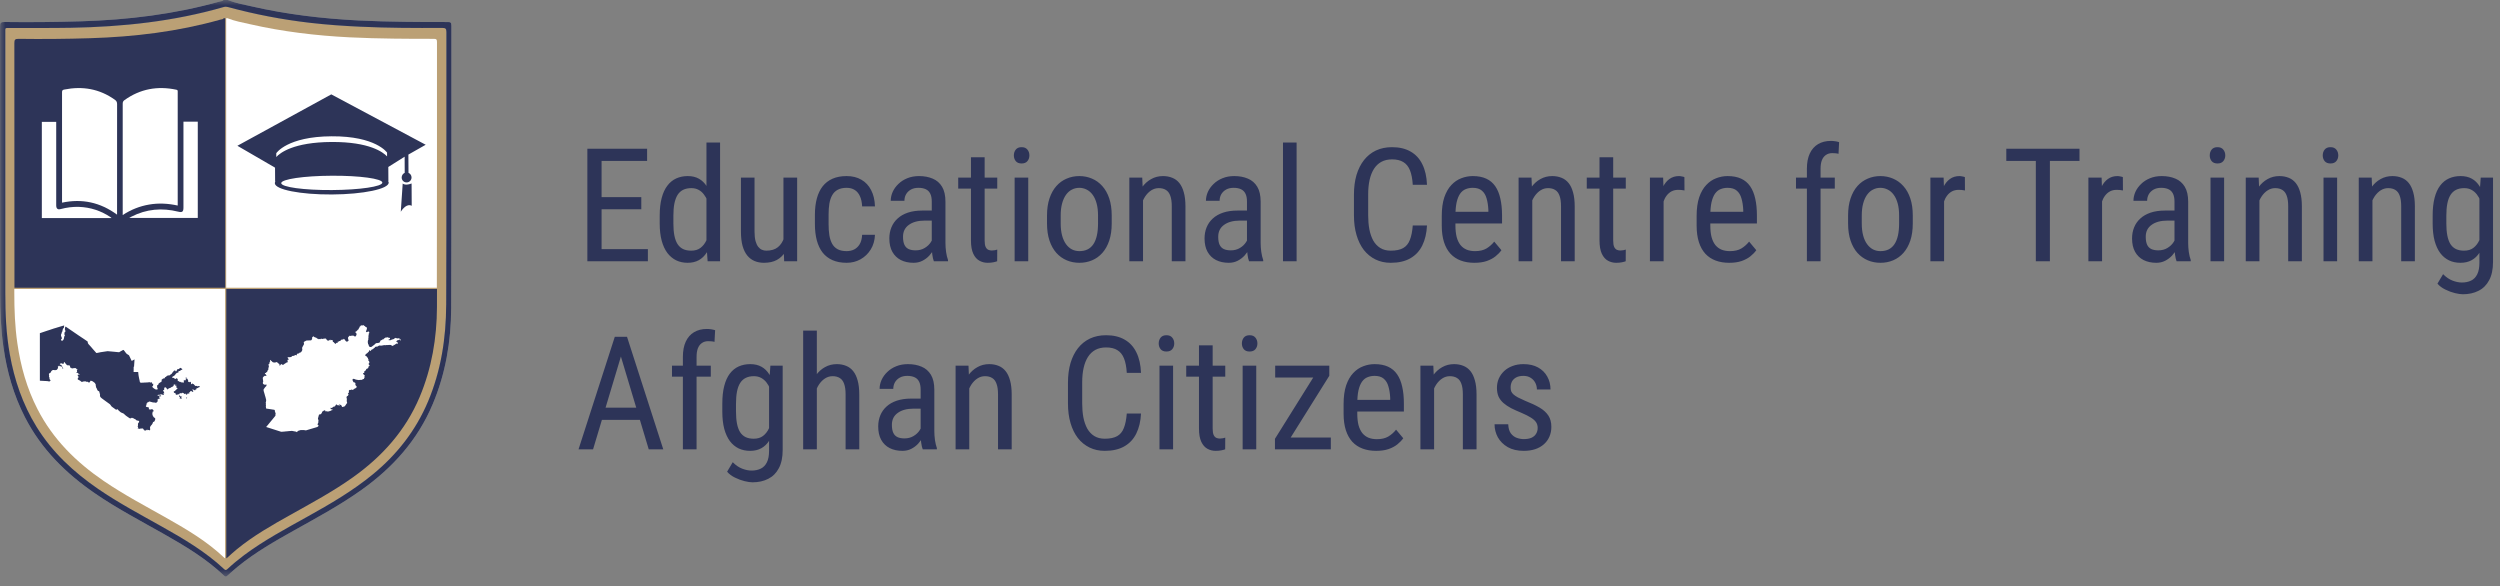 <svg width="226" height="53" viewBox="0 0 226 53" fill="none" xmlns="http://www.w3.org/2000/svg">
<rect x="0" y="0" width="226" height="53" fill="#808080" stroke="none"/>
<g clip-path="url(#clip0_10_23)">
<mask id="mask0_10_23" style="mask-type:luminance" maskUnits="userSpaceOnUse" x="0" y="0" width="226" height="53">
<path d="M226 0H0V52.227H226V0Z" fill="white"/>
</mask>
<g mask="url(#mask0_10_23)">
<path d="M40.78 27.873C40.77 30.855 40.273 33.773 39.11 36.541C37.742 39.787 35.499 42.278 32.679 44.285C30.753 45.66 28.674 46.779 26.615 47.93C24.842 48.92 23.08 49.926 21.495 51.217C21.183 51.472 20.882 51.75 20.576 52.02C20.475 52.108 20.403 52.18 20.26 52.047C18.623 50.493 16.707 49.347 14.76 48.246C12.698 47.081 10.6 45.976 8.636 44.639C5.977 42.826 3.742 40.624 2.252 37.715C1.223 35.715 0.625 33.578 0.301 31.358C0.068 29.743 0.008 28.116 0.008 26.486C0.008 18.457 0.008 10.428 0 2.396C0 2.076 0.068 1.984 0.395 1.988C2.699 2.019 4.999 2 7.303 1.927C11.564 1.798 15.777 1.291 19.891 0.129C19.998 0.099 20.126 0.114 20.197 0H20.581C21.284 0.278 22.027 0.411 22.756 0.579C25.915 1.299 29.114 1.68 32.345 1.847C33.76 1.92 35.175 1.954 36.594 1.973C37.893 1.992 39.196 2 40.494 1.992C40.731 1.992 40.796 2.053 40.796 2.297C40.788 10.821 40.815 19.349 40.776 27.873H40.78Z" fill="white" fill-opacity="0.1"/>
<path d="M40.801 2.297C40.801 2.053 40.736 1.992 40.499 1.992C39.197 1.996 37.898 1.992 36.599 1.973C35.179 1.954 33.765 1.92 32.349 1.847C29.119 1.68 25.92 1.303 22.761 0.579C22.032 0.411 21.285 0.282 20.586 0H20.202C20.13 0.114 20.002 0.099 19.896 0.129C15.778 1.291 11.566 1.798 7.308 1.927C5.008 1.996 2.703 2.019 0.4 1.988C0.07 1.984 0.001 2.076 0.005 2.396C0.013 10.425 0.013 18.454 0.013 26.486C0.013 28.116 0.073 29.743 0.306 31.358C0.626 33.578 1.228 35.715 2.256 37.715C3.747 40.624 5.987 42.826 8.641 44.639C10.605 45.98 12.702 47.081 14.765 48.246C16.712 49.347 18.628 50.489 20.265 52.047C20.405 52.18 20.479 52.112 20.581 52.02C20.887 51.75 21.184 51.472 21.5 51.217C23.085 49.926 24.846 48.92 26.62 47.93C28.678 46.779 30.757 45.66 32.683 44.285C35.503 42.278 37.752 39.783 39.114 36.541C40.281 33.773 40.775 30.859 40.785 27.873C40.819 19.349 40.796 10.821 40.804 2.297H40.801ZM40.334 27.587C40.322 30.581 39.867 33.51 38.696 36.294C37.589 38.918 35.892 41.085 33.712 42.876C31.882 44.38 29.853 45.561 27.798 46.703C25.849 47.793 23.876 48.84 22.076 50.181C21.553 50.573 21.048 50.988 20.571 51.434C20.458 51.537 20.386 51.575 20.258 51.449C18.572 49.865 16.599 48.707 14.603 47.587C12.664 46.498 10.703 45.458 8.867 44.197C6.657 42.677 4.721 40.887 3.295 38.572C2.049 36.549 1.296 34.344 0.882 32.009C0.558 30.188 0.475 28.349 0.478 26.505C0.487 22.91 0.478 19.318 0.478 15.726C0.478 11.464 0.478 7.202 0.478 2.94C0.478 2.476 0.433 2.533 0.894 2.533C2.738 2.525 4.583 2.544 6.427 2.51C11.09 2.426 15.71 1.939 20.217 0.636C20.36 0.594 20.479 0.602 20.619 0.64C23.047 1.299 25.516 1.771 28.012 2.061C29.538 2.236 31.065 2.346 32.597 2.415C35.06 2.529 37.517 2.537 39.98 2.525C40.258 2.525 40.356 2.579 40.356 2.887C40.344 11.122 40.371 19.352 40.337 27.587H40.334Z" fill="white" fill-opacity="0.2"/>
<path d="M40.334 27.587C40.322 30.581 39.867 33.51 38.696 36.294C37.589 38.918 35.892 41.085 33.712 42.876C31.882 44.38 29.853 45.561 27.798 46.703C25.849 47.793 23.876 48.84 22.076 50.181C21.553 50.573 21.048 50.988 20.571 51.434C20.458 51.537 20.386 51.575 20.258 51.449C18.572 49.865 16.599 48.707 14.603 47.587C12.664 46.498 10.703 45.458 8.867 44.197C6.657 42.677 4.721 40.887 3.295 38.572C2.049 36.549 1.296 34.344 0.882 32.009C0.558 30.188 0.475 28.349 0.478 26.505C0.487 22.91 0.478 19.318 0.478 15.726V2.94C0.478 2.476 0.433 2.533 0.894 2.533C2.738 2.525 4.583 2.544 6.427 2.51C11.09 2.426 15.71 1.939 20.217 0.636C20.36 0.594 20.479 0.602 20.619 0.64C23.047 1.299 25.516 1.771 28.012 2.061C29.538 2.236 31.065 2.346 32.597 2.415C35.06 2.529 37.517 2.537 39.98 2.525C40.258 2.525 40.356 2.579 40.356 2.887C40.344 11.122 40.371 19.352 40.337 27.587H40.334Z" fill="#BBA075"/>
<path d="M40.801 2.297C40.801 2.053 40.736 1.992 40.499 1.992C39.197 1.996 37.898 1.992 36.599 1.973C35.179 1.954 33.765 1.92 32.349 1.847C29.119 1.68 25.92 1.303 22.761 0.579C22.032 0.411 21.285 0.282 20.586 0H20.202C20.13 0.114 20.002 0.099 19.896 0.129C15.778 1.291 11.566 1.798 7.308 1.927C5.008 1.996 2.703 2.019 0.4 1.988C0.07 1.984 0.001 2.076 0.005 2.396C0.013 10.425 0.013 18.454 0.013 26.486C0.013 28.116 0.073 29.743 0.306 31.358C0.626 33.578 1.228 35.715 2.256 37.715C3.747 40.624 5.987 42.826 8.641 44.639C10.605 45.98 12.702 47.081 14.765 48.246C16.712 49.347 18.628 50.489 20.265 52.047C20.405 52.18 20.479 52.112 20.581 52.02C20.887 51.75 21.184 51.472 21.5 51.217C23.085 49.926 24.846 48.92 26.62 47.93C28.678 46.779 30.757 45.66 32.683 44.285C35.503 42.278 37.752 39.783 39.114 36.541C40.281 33.773 40.775 30.859 40.785 27.873C40.819 19.349 40.796 10.821 40.804 2.297H40.801ZM40.334 27.587C40.322 30.581 39.867 33.51 38.696 36.294C37.589 38.918 35.892 41.085 33.712 42.876C31.882 44.38 29.853 45.561 27.798 46.703C25.849 47.793 23.876 48.84 22.076 50.181C21.553 50.573 21.048 50.988 20.571 51.434C20.458 51.537 20.386 51.575 20.258 51.449C18.572 49.865 16.599 48.707 14.603 47.587C12.664 46.498 10.703 45.458 8.867 44.197C6.657 42.677 4.721 40.887 3.295 38.572C2.049 36.549 1.296 34.344 0.882 32.009C0.558 30.188 0.475 28.349 0.478 26.505C0.487 22.91 0.478 19.318 0.478 15.726C0.478 11.464 0.478 7.202 0.478 2.94C0.478 2.476 0.433 2.533 0.894 2.533C2.738 2.525 4.583 2.544 6.427 2.51C11.09 2.426 15.71 1.939 20.217 0.636C20.36 0.594 20.479 0.602 20.619 0.64C23.047 1.299 25.516 1.771 28.012 2.061C29.538 2.236 31.065 2.346 32.597 2.415C35.06 2.529 37.517 2.537 39.98 2.525C40.258 2.525 40.356 2.579 40.356 2.887C40.344 11.122 40.371 19.352 40.337 27.587H40.334Z" fill="#2D3458"/>
<path d="M39.495 26.009H20.448V1.648H20.564C21.222 1.911 21.918 2.033 22.605 2.189C25.559 2.863 28.559 3.221 31.586 3.374C32.911 3.442 34.24 3.473 35.565 3.492C36.781 3.507 38.001 3.515 39.221 3.511C39.443 3.511 39.503 3.568 39.503 3.797C39.495 11.201 39.515 18.605 39.491 26.009H39.495Z" fill="white"/>
<path d="M36.928 15.623L36.918 13.974L38.483 13.086L29.948 8.531L21.46 13.178L24.863 15.155L24.87 16.328V16.423L24.902 16.408C24.863 16.457 24.84 16.507 24.845 16.56C24.845 17.139 27.152 17.596 29.998 17.581C32.84 17.566 35.145 17.082 35.14 16.507C35.14 16.457 35.113 16.408 35.08 16.355L35.11 16.37V16.274L35.103 15.094L36.579 14.164L36.586 15.623C36.424 15.696 36.311 15.855 36.311 16.046C36.311 16.294 36.511 16.495 36.758 16.492C37.008 16.492 37.204 16.286 37.204 16.042C37.204 15.852 37.086 15.692 36.925 15.623H36.928ZM29.998 17.181C27.476 17.196 25.428 16.914 25.423 16.556C25.423 16.198 27.469 15.897 29.99 15.886C32.516 15.871 34.56 16.153 34.565 16.507C34.565 16.865 32.524 17.166 29.998 17.181ZM34.99 14.138C34.648 13.776 33.423 12.816 29.975 12.835C26.523 12.854 25.312 13.825 24.976 14.195V13.848C24.976 13.848 25.955 12.34 29.975 12.321C33.991 12.298 34.99 13.795 34.99 13.795V14.142V14.138ZM36.404 16.591L36.231 19.143C36.77 18.289 37.219 18.605 37.219 18.605L37.207 16.587C36.63 16.815 36.404 16.591 36.404 16.591Z" fill="#2D3458"/>
<path d="M1.298 3.896C1.298 3.595 1.358 3.511 1.672 3.511C3.829 3.541 5.986 3.522 8.143 3.454C12.136 3.332 16.081 2.86 19.937 1.77C20.035 1.744 20.154 1.759 20.222 1.648H20.359V26.009H1.307C1.307 18.636 1.307 11.266 1.298 3.892V3.896Z" fill="#2D3458"/>
<path d="M16.058 18.58C15.192 18.39 14.341 18.344 13.482 18.492C12.636 18.637 11.845 18.946 11.093 19.441V19.212C11.093 15.933 11.093 12.65 11.093 9.371C11.093 9.222 11.137 9.131 11.257 9.047C12.681 8.03 14.247 7.752 15.942 8.11C16.05 8.133 16.07 8.182 16.065 8.277C16.061 8.594 16.065 8.91 16.065 9.226V18.576L16.058 18.58Z" fill="white"/>
<path d="M10.574 19.399C9.06 18.29 7.42 17.936 5.608 18.321C5.608 18.241 5.608 18.176 5.608 18.115C5.608 14.859 5.608 11.602 5.608 8.346C5.608 8.201 5.635 8.129 5.796 8.098C7.453 7.767 8.985 8.022 10.381 9.016C10.526 9.119 10.585 9.225 10.585 9.412C10.577 12.657 10.582 15.902 10.582 19.144C10.582 19.212 10.582 19.285 10.582 19.399H10.574Z" fill="white"/>
<path d="M10.085 19.715H3.782V11.016H5.081C5.081 11.096 5.081 11.168 5.081 11.236C5.081 13.666 5.081 16.097 5.081 18.523C5.081 18.607 5.081 18.694 5.111 18.767C5.182 18.942 5.329 18.942 5.483 18.9C6.027 18.755 6.58 18.683 7.143 18.702C8.187 18.74 9.139 19.056 10.005 19.642C10.023 19.654 10.038 19.673 10.085 19.711V19.715Z" fill="white"/>
<path d="M16.584 11H17.879V19.703H11.679C11.773 19.65 11.827 19.616 11.878 19.589C13.234 18.892 14.65 18.77 16.114 19.136C16.48 19.227 16.584 19.143 16.584 18.759C16.584 16.245 16.584 13.735 16.584 11.221V11Z" fill="white"/>
<path d="M39.504 26.125C39.504 26.673 39.504 27.222 39.501 27.77C39.489 30.566 39.027 33.297 37.935 35.891C36.654 38.93 34.55 41.265 31.908 43.147C30.1 44.434 28.154 45.481 26.226 46.559C24.566 47.485 22.915 48.429 21.431 49.637C21.138 49.877 20.856 50.136 20.57 50.391C20.528 50.425 20.493 50.459 20.457 50.474V26.125H39.504Z" fill="#2D3458"/>
<path d="M35.947 31.036V31.043L35.95 31.051V31.059L35.947 31.066L35.941 31.101H35.924L35.909 31.089L35.894 31.066H35.891V31.062H35.876L35.857 31.059L35.819 31.07L35.796 31.089L35.724 31.135L35.683 31.173L35.665 31.181L35.608 31.173H35.593L35.581 31.188V31.203L35.572 31.241L35.563 31.253L35.51 31.268H35.483L35.459 31.257L35.432 31.249L35.361 31.203L35.334 31.192L35.281 31.181H35.228H35.168L35.055 31.196H35.025L34.998 31.188L34.942 31.196H34.9L34.855 31.207H34.844H34.834H34.807L34.781 31.196L34.653 31.211H34.638L34.618 31.23H34.608L34.596 31.234L34.569 31.223H34.546L34.528 31.238L34.501 31.245H34.423L34.352 31.238H34.295L34.239 31.257L34.197 31.28L34.144 31.325H34.126H34.084L34.046 31.337H34.008L33.93 31.356L33.892 31.371L33.877 31.382V31.398L33.888 31.417L33.895 31.436L33.88 31.447L33.828 31.455L33.805 31.462H33.794L33.787 31.478V31.485L33.79 31.497V31.508L33.775 31.523L33.737 31.531L33.719 31.542L33.704 31.558L33.662 31.581L33.651 31.592L33.639 31.603L33.629 31.615H33.614L33.557 31.622L33.538 31.634V31.668L33.553 31.699V31.714L33.546 31.725H33.531L33.516 31.733H33.504L33.478 31.699L33.429 31.664L33.41 31.657H33.395L33.388 31.668L33.376 31.703L33.368 31.721L33.361 31.733L33.338 31.756V31.771L33.342 31.786V31.802L33.331 31.813H33.312L33.297 31.824L33.282 31.836L33.214 31.912L33.195 31.927L33.142 31.946V31.954L33.132 31.977V31.988L33.117 31.992L33.09 32.003L33.056 32.026V32.034L33.044 32.057V32.068L33.014 32.099L33.008 32.114V32.129L33.011 32.133L33.022 32.144L33.052 32.16L33.064 32.171L33.086 32.197L33.109 32.209H33.132L33.157 32.224L33.169 32.239V32.274L33.18 32.289L33.222 32.316L33.233 32.331L33.263 32.384V32.399L33.27 32.411V32.419V32.43V32.441L33.282 32.449L33.293 32.46H33.297L33.308 32.487V32.506V32.525L33.293 32.544L33.282 32.567L33.29 32.586L33.308 32.601L33.353 32.624L33.368 32.636L33.376 32.651V32.67L33.368 32.689V32.708V32.731V32.738L33.38 32.75L33.391 32.761L33.398 32.776V32.796L33.388 32.811L33.346 32.849L33.32 32.883V32.914L33.335 32.94L33.383 32.997L33.41 33.02V33.035L33.406 33.054L33.383 33.089L33.323 33.131L33.302 33.157V33.203L33.305 33.215V33.226L33.297 33.234L33.29 33.241L33.282 33.253L33.275 33.279L33.267 33.291L33.26 33.298H33.248L33.142 33.344L33.112 33.371L33.097 33.401L33.082 33.439L33.037 33.504L33.026 33.516L32.992 33.534L32.933 33.584L32.921 33.595V33.637L32.933 33.66V33.687L32.921 33.71L32.906 33.717H32.871L32.853 33.713L32.838 33.721L32.826 33.74V33.763L32.83 33.786L32.838 33.805L32.856 33.831L32.883 33.862L32.909 33.889L32.969 33.923V33.95L32.948 34.022V34.041L32.954 34.079V34.098V34.125V34.14L32.924 34.167L32.913 34.186V34.22V34.239L32.898 34.251L32.856 34.262H32.838L32.826 34.281L32.815 34.292H32.805H32.788L32.767 34.285H32.758L32.755 34.3L32.74 34.331L32.68 34.342H32.564L32.446 34.357H32.419L32.348 34.342H32.276L32.261 34.334L32.231 34.319H32.183L31.994 34.247H31.964L31.919 34.251L31.897 34.258L31.881 34.273V34.288V34.304V34.319L31.866 34.334L31.856 34.349V34.365L31.886 34.391L31.892 34.407L31.904 34.449L31.912 34.464L31.931 34.494L31.937 34.51L31.946 34.529L31.954 34.548L31.969 34.555H31.987L32.002 34.559L32.047 34.578H32.085L32.097 34.582L32.103 34.624V34.639L32.112 34.643L32.118 34.65L32.133 34.658H32.138L32.142 34.669V34.696L32.122 34.765V34.784V34.803L32.13 34.822L32.142 34.837H32.148L32.175 34.849H32.178L32.187 34.871V34.879L32.235 34.932L32.25 34.967V35.001L32.097 35.127L32.082 35.138H32.062L32.044 35.13H32.032L32.002 35.191L31.994 35.203H31.984H31.957H31.949L31.886 35.245H31.848L31.791 35.218H31.758L31.716 35.252H31.701H31.693H31.686L31.678 35.248H31.651L31.633 35.252H31.6L31.568 35.275L31.547 35.306L31.538 35.325L31.532 35.34L31.547 35.454L31.538 35.484H31.535L31.512 35.507L31.494 35.538L31.464 35.561L31.452 35.576V35.595L31.46 35.603V35.61L31.475 35.614H31.482L31.49 35.622V35.629V35.648L31.502 35.683V35.694L31.487 35.713L31.44 35.782L31.425 35.793L31.389 35.808L31.369 35.82L31.344 35.854L31.327 35.892V35.934L31.332 35.98L31.354 36.037V36.06V36.083V36.128L31.351 36.17L31.344 36.216V36.239L31.359 36.338L31.384 36.418V36.433V36.437L31.344 36.475L31.321 36.502L31.226 36.65L31.216 36.665L31.199 36.677L31.189 36.696L31.163 36.722L31.133 36.745L31.11 36.757H31.08L31.05 36.764L30.993 36.795H30.959L30.937 36.783L30.895 36.722L30.872 36.696L30.865 36.681V36.639L30.857 36.627H30.847L30.797 36.612L30.744 36.581L30.714 36.57H30.696L30.678 36.578L30.639 36.597L30.625 36.612V36.623L30.643 36.631H30.663H30.714H30.729L30.738 36.642L30.726 36.654L30.708 36.665H30.693H30.663L30.571 36.631H30.538H30.503H30.485L30.473 36.616L30.467 36.6L30.443 36.581L30.425 36.57L30.402 36.562H30.384L30.372 36.578L30.354 36.62V36.631L30.342 36.639L30.312 36.665V36.677L30.304 36.7V36.707L30.252 36.734L30.237 36.745L30.226 36.761H30.214L30.176 36.768H30.149L30.139 36.764L30.116 36.776L30.063 36.837L30.033 36.856L30.015 36.867L29.988 36.879H29.961L29.905 36.867H29.878L29.868 36.886V36.901L29.887 36.917L29.898 36.936V36.974L29.917 36.989L29.931 37.001H29.95L30.021 36.997L30.053 37.008V37.05L30.048 37.069L30.036 37.077H30H29.985L29.973 37.084L29.961 37.096L29.905 37.134H29.89L29.845 37.149L29.815 37.164L29.762 37.172L29.702 37.198H29.687H29.631H29.586H29.571L29.551 37.191L29.521 37.176H29.503L29.488 37.172L29.453 37.183H29.438L29.42 37.179H29.408L29.401 37.168V37.16L29.405 37.149V37.141V37.118L29.396 37.103L29.387 37.096H29.333L29.298 37.107L29.242 37.138L29.217 37.16L29.197 37.183L29.175 37.198H29.14L29.122 37.218L29.092 37.332L29.077 37.355L28.994 37.442L28.976 37.45L28.855 37.473L28.84 37.48L28.833 37.495L28.745 37.823V37.869L28.757 37.911L28.777 37.937L28.783 37.953V37.972L28.792 37.991L28.777 38.124V38.185V38.204L28.72 38.322L28.709 38.36V38.376V38.391L28.738 38.41L28.777 38.448L28.802 38.467L28.81 38.478H28.806L28.798 38.486H28.795L28.777 38.52L28.753 38.551L28.685 38.6L28.61 38.623L28.561 38.638L28.509 38.654L28.456 38.669L28.408 38.684L28.355 38.699L28.305 38.715L28.253 38.73L28.2 38.745L28.152 38.76L28.099 38.775L28.045 38.791L27.997 38.806L27.944 38.821L27.894 38.836L27.843 38.852L27.79 38.867L27.665 38.905H27.62L27.477 38.878H27.198H27.18L26.947 38.951L26.917 38.966L26.897 38.992L26.867 39.053L26.844 39.065L26.748 39.019L26.585 38.989L26.394 38.951L26.261 38.962H26.219L26.178 38.969H26.138L26.096 38.977H26.055L26.013 38.985H25.971L25.93 38.992H25.888L25.847 39H25.805L25.764 39.008H25.722L25.681 39.015H25.641L25.599 39.023H25.573L25.463 39.034L25.373 39.019L25.29 38.992L25.219 38.969L25.147 38.947L25.076 38.924L25.004 38.901L24.933 38.878L24.861 38.855L24.79 38.832L24.719 38.81L24.645 38.787L24.574 38.764L24.503 38.741L24.431 38.718L24.36 38.695L24.288 38.672L24.217 38.65L24.145 38.627L24.085 38.608L24.059 38.596L24.112 38.539L24.18 38.459L24.315 38.295L24.386 38.208L24.436 38.147L24.529 38.033L24.601 37.949L24.699 37.827L24.808 37.694L24.88 37.606L24.895 37.591V37.583V37.564L24.898 37.556H24.903L24.898 37.484V37.473L24.91 37.438L24.918 37.419V37.378L24.903 37.343L24.886 37.313V37.301V37.271L24.88 37.248L24.857 37.21L24.85 37.191V37.126V37.107L24.82 37.065L24.805 37.05L24.782 37.042L24.733 37.035L24.631 37.02L24.461 36.993L24.315 36.97L24.172 36.951L24.085 36.936L24.055 36.924L24.044 36.829L24.032 36.779V36.757L24.044 36.681L24.032 36.585V36.536L24.037 36.471V36.448L24.032 36.437V36.425L24.026 36.414L24.032 36.391H24.029L24.021 36.38V36.372V36.357L24.044 36.326V36.311L24.059 36.227V36.144L24.032 36.033L23.996 35.888L23.957 35.766L23.928 35.656L23.898 35.553L23.868 35.45L23.841 35.363L23.829 35.294V35.21L23.833 35.195L23.874 35.138L23.919 35.073L23.961 35.016L23.996 34.97L24.021 34.948L24.052 34.928L24.062 34.917V34.898V34.879V34.86V34.845L24.077 34.833H24.119L24.13 34.826L24.139 34.814L24.13 34.799L24.115 34.788L24.1 34.78L24.07 34.772H24.037H23.972H23.904L23.833 34.738L23.776 34.685L23.758 34.609L23.765 34.574L23.791 34.513V34.471L23.77 34.308L23.758 34.216V34.201V34.151L23.785 34.102L23.811 34.068L23.841 34.037L23.883 34.014L23.898 33.999V33.976H23.954H24.041L24.104 33.965L24.092 33.946L24.029 33.862L24.014 33.835L24.006 33.824L23.996 33.812L23.972 33.801L23.964 33.794L23.957 33.767V33.759L23.946 33.755H23.934L23.946 33.733L23.969 33.721L24.014 33.713H24.037L24.052 33.694L24.092 33.649V33.641L24.104 33.633L24.115 33.626H24.127H24.139H24.149L24.16 33.611V33.584V33.557V33.531L24.18 33.512L24.205 33.489L24.222 33.458V33.443L24.252 33.431L24.258 33.397V33.359V33.348V33.329L24.255 33.317V33.302L24.27 33.283V33.272L24.273 33.253L24.285 33.211V33.165L24.297 33.15L24.315 33.119L24.308 33.108V33.1V33.089V33.077V33.074L24.276 33.032V33.02V33.016H24.285V33.001V32.99L24.273 32.986V32.929L24.293 32.917H24.311L24.33 32.914L24.345 32.902L24.353 32.883V32.826V32.803V32.792L24.375 32.765V32.754L24.386 32.719L24.398 32.7L24.416 32.674L24.428 32.655V32.632V32.609L24.416 32.563V32.552L24.421 32.548L24.466 32.54H24.481L24.488 32.552L24.481 32.567L24.493 32.578L24.508 32.59L24.503 32.605L24.511 32.616V32.624L24.523 32.628H24.534L24.537 32.632H24.544L24.601 32.689L24.642 32.735L24.699 32.758L24.815 32.776H24.868L24.974 32.735H25.023L25.049 32.75L25.071 32.765L25.162 32.853L25.184 32.868L25.234 32.887L25.245 32.902L25.255 32.917V32.937L25.264 32.955V32.997L25.267 33.013L25.282 33.051L25.294 33.062L25.308 33.054L25.392 32.937L25.422 32.91H25.445L25.501 32.963H25.508L25.52 32.967H25.528H25.538L25.564 32.978H25.573H25.588L25.651 32.952L25.666 32.944L25.677 32.933L25.689 32.917L25.712 32.895L25.769 32.868H25.772L25.85 32.803L25.907 32.773H25.927L25.963 32.765H25.983L25.993 32.75V32.731L26.005 32.689L26.013 32.655V32.643L25.993 32.632V32.62L25.99 32.563V32.548L26.016 32.525L26.084 32.502L26.111 32.483V32.472L26.114 32.464V32.457L26.088 32.449H26.081L26.07 32.43L26.025 32.388V32.373L26.013 32.354L26.005 32.338V32.323V32.304L26.016 32.289H26.035H26.224L26.299 32.274L26.37 32.239L26.382 32.228L26.4 32.201L26.412 32.19L26.427 32.179H26.445L26.555 32.167L26.588 32.156L26.671 32.106L26.698 32.099H26.713L26.724 32.095H26.751L26.834 32.133V32.121L26.826 32.068V32.049L26.834 32.03L26.844 32.015L26.901 31.969L26.932 31.954H26.962H26.998H27.014L27.025 31.961L27.033 31.954L27.048 31.912L27.06 31.897L27.075 31.889L27.09 31.881L27.153 31.866L27.183 31.855L27.213 31.832L27.233 31.813L27.301 31.706L27.316 31.668L27.326 31.626V31.581V31.558L27.316 31.516V31.493L27.311 31.47V31.447L27.326 31.405L27.341 31.371L27.436 31.196L27.471 31.139L27.48 31.101V31.059L27.462 30.975V30.933L27.48 30.906L27.507 30.887L27.665 30.8L27.73 30.781L28.099 30.769H28.11L28.14 30.754L28.182 30.697L28.203 30.67L28.215 30.655V30.632L28.218 30.605L28.212 30.56V30.533L28.223 30.51L28.233 30.487L28.241 30.468L28.253 30.457L28.263 30.449H28.28H28.316L28.328 30.438V30.407L28.336 30.392H28.351L28.366 30.404H28.373L28.388 30.442L28.396 30.453V30.461L28.418 30.472L28.614 30.545L28.629 30.56L28.652 30.59L28.667 30.605L28.685 30.617H28.697H28.727H28.738L28.75 30.628H28.757L28.765 30.632H28.768L28.783 30.651L28.802 30.666H28.825L28.885 30.647H28.904H28.911L28.926 30.666H28.938H28.949H28.956L28.971 30.647L28.986 30.636L29.001 30.625H29.018L29.039 30.617H29.057L29.114 30.644H29.125H29.149H29.16L29.175 30.625H29.185L29.298 30.617L29.378 30.598H29.42L29.435 30.605L29.468 30.632H29.488L29.5 30.647L29.514 30.693L29.521 30.708L29.536 30.72L29.574 30.735L29.593 30.75L29.601 30.769L29.608 30.788L29.619 30.803L29.637 30.811H29.657L29.691 30.785H29.714L29.732 30.777H29.75L29.765 30.762L29.785 30.75L29.815 30.72L29.83 30.708H29.848L29.868 30.712L29.883 30.758L29.898 30.769H29.908L29.917 30.754V30.743L29.928 30.739H29.935L29.95 30.731H29.961H29.973L29.991 30.747H30.003L30.015 30.754H30.044H30.063L30.078 30.765L30.089 30.781V30.8L30.086 30.868V30.884L30.098 30.899L30.116 30.914L30.134 30.925L30.176 30.933L30.187 30.948L30.196 30.967L30.211 30.99L30.221 30.998L30.241 31.009L30.247 31.017L30.277 31.055V31.066L30.285 31.078V31.085L30.297 31.089H30.315L30.327 31.078L30.384 31.028L30.395 31.021L30.41 31.013L30.425 30.998L30.44 30.986H30.462L30.5 30.994H30.518L30.53 30.979V30.933L30.523 30.91L30.53 30.891L30.545 30.88H30.56L30.575 30.887H30.595H30.616L30.636 30.88V30.864L30.628 30.838H30.681L30.723 30.826H30.734L30.741 30.823L30.752 30.8H30.756L30.774 30.792L30.806 30.781H30.821V30.769V30.75L30.835 30.735H30.854L30.851 30.72L30.847 30.708L30.857 30.697H30.872L30.907 30.701H30.925H30.937H30.948L30.978 30.727H30.99V30.716V30.693L30.978 30.659V30.647L31 30.644H31.02L31.032 30.663L31.038 30.682L31.05 30.697H31.061H31.072V30.686V30.67H31.068L31.053 30.655V30.647L31.042 30.632H31.047L31.106 30.644L31.125 30.655L31.14 30.67L31.155 30.689L31.169 30.731L31.184 30.747L31.204 30.758L31.219 30.773L31.234 30.811L31.241 30.819L31.261 30.834H31.264L31.347 30.891H31.366L31.381 30.88H31.401V30.876H31.41L31.422 30.864L31.437 30.849L31.475 30.826L31.49 30.811L31.52 30.758V30.743H31.505L31.49 30.735L31.497 30.708L31.49 30.697L31.482 30.659L31.475 30.644V30.636L31.467 30.625V30.613V30.602V30.598V30.59L31.46 30.583V30.537V30.518L31.467 30.499H31.472L31.482 30.484H31.49V30.472V30.457L31.497 30.453L31.535 30.426L31.553 30.407L31.568 30.362L31.588 30.354L31.708 30.366H31.728L31.765 30.346H31.788H31.794H31.814L31.821 30.358H31.829H31.841L31.848 30.35H31.859L31.874 30.339L31.912 30.32H31.931L31.946 30.335L31.954 30.354L31.964 30.369L31.984 30.377H31.994L31.999 30.384V30.392L32.005 30.396L32.014 30.4H32.04H32.035H32.062L32.089 30.415H32.115L32.142 30.411L32.172 30.373H32.175V30.362L32.187 30.331H32.202L32.205 30.327L32.21 30.316V30.308V30.297V30.289H32.213L32.216 30.282L32.228 30.267V30.251L32.231 30.244V30.232V30.217L32.225 30.186V30.171V30.156L32.216 30.148L32.21 30.137V30.122L32.202 30.107V30.099L32.168 30.088H32.157L32.142 30.061L32.13 30.03V29.996L32.138 29.969L32.153 29.985H32.172H32.19L32.21 29.977L32.202 29.969V29.958V29.95V29.939H32.213H32.225L32.235 29.931V29.92L32.243 29.916H32.246L32.266 29.905H32.273L32.311 29.848L32.348 29.806L32.359 29.798L32.389 29.787L32.401 29.775L32.413 29.756L32.434 29.695L32.461 29.646L32.469 29.619H32.481L32.491 29.608H32.499L32.511 29.566V29.547V29.535V29.524L32.522 29.52H32.541L32.547 29.516L32.579 29.493L32.585 29.478L32.57 29.467V29.459L32.585 29.448H32.639L32.65 29.421V29.413L32.668 29.41H32.702L32.717 29.417H32.732L32.737 29.41H32.74L32.752 29.406L32.788 29.421H32.808L32.82 29.417V29.39V29.383H32.838H32.85L32.86 29.39L32.871 29.398L32.88 29.41V29.421L32.891 29.44V29.448L32.906 29.455H32.909L32.916 29.451H32.939L32.963 29.467L32.996 29.493L33.049 29.55L33.12 29.581L33.15 29.6L33.169 29.63V29.68V29.706L33.154 29.756V29.787L33.135 29.817L33.124 29.863L33.097 29.912V29.943L33.082 29.969V29.981V29.996H33.086H33.094H33.105L33.139 30.023L33.157 30.03L33.177 30.019L33.192 30.008L33.297 29.969H33.327L33.353 29.988L33.38 30.023V30.03V30.042V30.069V30.095V30.114L33.365 30.133L33.335 30.156L33.327 30.175V30.186L33.338 30.209V30.221V30.232L33.327 30.267V30.301L33.323 30.312V30.324L33.308 30.339L33.305 30.392L33.316 30.48L33.308 30.525L33.297 30.552V30.567V30.609V30.655V30.678V30.693L33.29 30.724L33.26 30.781V30.807V30.819V30.834L33.248 30.88V30.945V30.96V30.971L33.267 30.994V31.009V31.055V31.078L33.278 31.097L33.327 31.177L33.335 31.2V31.249L33.346 31.272L33.358 31.291L33.368 31.31L33.398 31.34L33.436 31.36L33.478 31.371H33.519L33.561 31.363L33.594 31.348L33.847 31.158L33.87 31.131L33.9 31.112L33.907 31.104L33.918 31.085L33.926 31.074L33.96 31.051L34.046 31.013L34.084 31.005L34.144 31.017L34.174 31.002L34.302 30.983L34.31 30.971V30.952L34.352 30.895L34.392 30.811L34.418 30.773L34.453 30.754L34.495 30.747L34.516 30.739L34.536 30.716L34.596 30.678H34.659L34.679 30.659L34.689 30.644L34.704 30.613L34.721 30.598L34.754 30.571H34.761L34.781 30.575H34.792L34.834 30.525L34.844 30.514H34.864L34.885 30.506H34.905L34.92 30.518H34.935L34.987 30.491H35.028L35.13 30.529L35.191 30.545H35.228H35.258V30.571L35.251 30.579V30.64L35.233 30.659L35.218 30.67L35.206 30.678H35.171L35.153 30.689L35.135 30.705L35.123 30.724V30.747L35.141 30.754L35.179 30.743H35.198L35.203 30.75L35.218 30.765H35.221L35.233 30.769L35.248 30.758H35.254H35.274H35.289H35.299L35.334 30.727H35.352L35.39 30.716L35.439 30.693H35.459L35.522 30.666L35.62 30.647L35.643 30.636L35.658 30.617V30.579L35.673 30.564H35.694L35.721 30.567H35.739L35.751 30.537V30.552L35.766 30.545H35.786L35.796 30.571H35.804L35.816 30.575H35.842H35.857H35.872L35.891 30.583L35.92 30.594H35.929H35.935L36.022 30.586L36.048 30.571L36.161 30.64L36.188 30.666L36.23 30.735L36.256 30.75L36.188 30.769H36.173L36.165 30.765L36.132 30.689V30.682H36.113L36.102 30.689L36.09 30.701L36.072 30.72H36.068L36.048 30.724H36.045V30.735L36.033 30.747V30.754H36.027H36.022L36.012 30.743H36.007H35.997L35.959 30.754H35.932L35.92 30.762L35.909 30.777L35.902 30.8L35.894 30.815L35.879 30.823H35.861H35.828H35.816V30.849L35.831 30.872L35.857 30.891L35.909 30.918L35.924 30.937L35.935 30.956L35.947 30.975L35.965 30.986L35.947 31.036Z" fill="white"/>
<path d="M1.298 26.125H20.348V50.474C20.327 50.463 20.3 50.444 20.27 50.417C18.738 48.962 16.938 47.889 15.117 46.86C13.186 45.767 11.217 44.735 9.376 43.478C6.888 41.779 4.791 39.715 3.393 36.991C2.429 35.117 1.869 33.118 1.569 31.035C1.349 29.519 1.293 27.999 1.293 26.472V26.129L1.298 26.125Z" fill="white"/>
<path d="M16.912 35.916V35.927L16.897 36L16.889 36.011H16.879H16.855L16.84 36.004L16.822 35.992L16.811 35.977L16.826 35.962H16.844L16.859 35.95L16.889 35.927L16.909 35.92L16.912 35.916ZM16.212 35.638H16.192L16.118 35.645L15.996 35.684H15.96H15.925L15.892 35.661L15.877 35.615L15.865 35.562L15.843 35.524L15.823 35.516H15.809L15.793 35.524H15.775L15.755 35.52L15.715 35.501L15.725 35.459L15.719 35.447L15.707 35.432V35.425V35.402L15.719 35.383L15.745 35.367L15.802 35.352H15.812L15.82 35.337L15.838 35.303L15.85 35.291H15.862L15.873 35.28H15.885L15.895 35.265L15.925 35.227L15.978 35.185L15.99 35.173L16.001 35.162H16.008L16.023 35.154V35.143L16.035 35.131V35.12L16.043 35.082L16.008 35.063L15.933 35.044L15.921 35.025V35.006L15.925 34.99H15.945L15.975 35.013L15.993 35.021V35.002L15.99 34.99L15.835 34.815L15.809 34.792V34.785L15.793 34.766L15.782 34.754L15.745 34.739L15.715 34.751L15.692 34.868L15.647 34.922L15.588 34.96L15.499 34.994L15.421 35.055L15.267 35.105L15.248 35.116L15.229 35.131L15.195 35.177L15.177 35.196L15.154 35.204L15.127 35.192L15.116 35.181L15.109 35.169L15.094 35.143L15.082 35.131L15.064 35.116L15.052 35.108L15.023 35.055L15.002 35.036H14.978L14.966 35.025L14.954 35.013L14.943 35.006H14.928L14.901 35.013L14.889 35.021L14.88 35.032L14.86 35.063L14.85 35.093L14.841 35.127V35.23V35.246L14.83 35.253H14.777L14.747 35.276V35.299L14.781 35.356L14.8 35.417L14.808 35.436L14.83 35.474L14.838 35.497L14.845 35.52L14.838 35.573H14.811L14.777 35.566H14.758V35.6L14.818 35.657V35.684L14.788 35.699H14.747L14.672 35.676L14.642 35.661L14.615 35.649H14.597L14.461 35.669L14.446 35.676L14.416 35.691H14.398L14.348 35.687H14.329L14.28 35.699L14.246 35.71L14.228 35.722L14.246 35.745L14.285 35.767L14.315 35.779H14.321L14.517 35.737L14.556 35.767L14.562 35.783V35.798V35.813L14.556 35.828H14.537L14.476 35.821H14.457L14.428 35.851H14.416L14.398 35.821L14.386 35.809L14.374 35.828V35.84L14.393 35.851V35.859V35.882V35.893L14.401 35.905L14.472 36.008V36.034L14.443 36.049L14.424 36.019L14.408 35.969L14.393 35.931L14.374 35.92L14.368 35.927V35.947L14.378 35.969L14.398 36.011V36.026L14.386 36.045L14.378 36.049L14.371 36.068V36.087L14.363 36.095L14.353 36.087L14.329 36.049L14.318 36.038L14.288 36.065H14.276L14.265 36.057L14.258 36.08L14.25 36.259V36.285L14.235 36.304L14.216 36.327L14.178 36.35L14.168 36.365V36.373L14.178 36.385L14.16 36.392L14.107 36.407H14.065H14.024L13.952 36.381H13.829L13.539 36.301H13.497L13.467 36.308L13.389 36.365L13.321 36.377L13.306 36.396V36.445V36.449H13.301V36.453H13.276H13.264L13.256 36.464L13.246 36.506V36.552L13.238 36.594L13.226 36.632L13.22 36.67H13.214H13.208H13.196L13.19 36.681V36.693V36.708L13.193 36.75L13.214 36.773L13.318 36.807H13.384L13.419 36.822L13.425 36.842H13.431L13.437 36.849H13.452H13.455L13.464 36.861V36.876L13.455 36.96V36.986H13.46L13.475 37.002L13.583 37.02H13.607L13.67 36.998L13.681 36.99H13.693H13.705H13.72L13.726 37.002L13.738 37.013H13.75H13.764L13.78 37.002H13.788H13.794H13.803H13.809L13.821 37.017L13.851 37.078L13.866 37.101L13.877 37.112L13.886 37.135V37.158L13.877 37.177L13.866 37.192L13.854 37.203L13.839 37.211H13.821H13.806L13.794 37.218V37.242V37.253V37.264L13.803 37.276V37.295L13.776 37.31L13.768 37.325V37.344L13.78 37.386V37.409V37.47V37.493L13.788 37.508L13.806 37.539V37.554L13.814 37.588V37.603L13.824 37.618L13.859 37.649L13.889 37.706L13.904 37.721L13.949 37.748L14.017 37.809L14.035 37.839V37.881L14.024 37.942L14.005 38.003L13.972 38.053L13.961 38.072L13.952 38.091V38.106L13.942 38.117L13.931 38.125H13.927L13.916 38.133H13.874L13.848 38.148L13.833 38.163L13.794 38.274L13.768 38.323L13.708 38.411L13.663 38.453L13.622 38.51L13.583 38.571L13.562 38.635V38.681L13.573 38.765V38.811V38.849L13.562 38.883L13.547 38.913V38.929L13.539 38.91L13.527 38.894L13.512 38.883H13.494H13.464H13.452L13.441 38.875L13.422 38.864H13.411H13.399H13.384L13.374 38.872H13.369L13.366 38.887L13.357 38.898H13.351L13.336 38.891L13.321 38.845L13.301 38.833H13.283L13.268 38.853L13.241 38.879L13.223 38.891L13.208 38.902H13.19L13.17 38.91H13.151L13.116 38.936H13.098H13.08L13.068 38.917L13.062 38.898L13.053 38.879L13.035 38.864L12.997 38.849L12.982 38.837L12.973 38.822L12.959 38.776L12.949 38.765H12.929L12.895 38.734L12.88 38.727H12.839L12.759 38.746H12.651L12.643 38.754L12.625 38.769H12.616H12.595H12.583L12.527 38.742H12.507H12.485H12.47L12.452 38.731V38.712L12.467 38.693L12.482 38.674L12.492 38.654V38.635L12.477 38.62L12.462 38.605L12.452 38.575V38.536L12.473 38.464V38.422V38.338V38.297L12.503 38.243L12.553 38.182L12.583 38.121L12.575 38.098L12.563 38.068L12.538 38.049L12.507 38.034L12.477 38.022H12.414L12.387 38.015L12.304 37.973L12.262 37.923L12.236 37.9L12.211 37.889L12.158 37.874L12.104 37.832L12.083 37.82L12.026 37.809L11.943 37.767H11.913L11.89 37.775L11.848 37.809L11.83 37.82H11.769L11.714 37.805L11.574 37.71L11.491 37.653L11.378 37.573L11.299 37.5L11.185 37.398L11.129 37.363L11.006 37.318L10.896 37.257L10.719 37.104L10.67 37.043L10.644 37.009L10.625 36.998H10.599L10.534 37.032H10.516H10.489L10.463 37.02L10.328 36.921L10.212 36.838L10.117 36.769L10.064 36.716L9.974 36.586L9.921 36.533L9.805 36.449L9.525 36.247L9.391 36.148L9.278 36.065L9.18 35.992L9.13 35.943H9.12L9.058 35.859L9.052 35.828L9.037 35.767V35.741V35.718L9.043 35.699V35.68V35.657L9.019 35.6V35.577L9.014 35.547V35.524L9.002 35.505L8.984 35.459L8.977 35.44V35.394L8.965 35.383L8.894 35.341L8.852 35.33L8.834 35.314V35.306H8.829L8.822 35.28V35.269L8.788 35.227L8.778 35.204L8.761 35.135L8.751 35.12L8.721 35.09L8.709 35.074L8.701 35.051L8.689 34.998L8.665 34.903L8.653 34.88L8.66 34.872V34.857L8.653 34.777V34.754L8.641 34.735L8.581 34.632L8.567 34.613L8.377 34.472L8.306 34.442L8.224 34.419H8.193L8.174 34.427L8.163 34.45L8.151 34.491L8.133 34.503L8.118 34.537L8.096 34.564L8.065 34.579H8.035L8.002 34.568L7.915 34.507H7.9L7.847 34.514V34.503L7.839 34.491L7.835 34.499L7.824 34.518L7.817 34.526H7.814L7.772 34.488L7.711 34.472L7.543 34.484L7.44 34.518H7.388L7.358 34.511L7.332 34.491L7.285 34.446L7.234 34.408L7.151 34.366L7.056 34.316L7.034 34.294L7.026 34.267L7.038 34.175L7.044 34.156L7.056 34.141L7.071 34.13L7.106 34.111L7.117 34.095L7.109 34.076L7.053 33.996L7.026 33.943L7.019 33.905L7.041 33.874L7.064 33.859H7.091L7.121 33.867L7.151 33.886L7.166 33.894H7.177L7.189 33.878V33.863L7.177 33.848L7.166 33.836L7.154 33.825L7.112 33.802L7.101 33.791L7.091 33.775L7.071 33.745L7.049 33.726L6.958 33.692H6.916L6.906 33.688L6.895 33.673V33.657L6.906 33.646H6.921V33.642L6.97 33.623V33.578L6.951 33.52L6.958 33.467L6.973 33.456L6.993 33.448L7.004 33.437V33.417L6.996 33.402L6.978 33.391L6.94 33.376L6.91 33.349L6.886 33.311L6.86 33.28H6.823H6.785L6.714 33.273L6.538 33.303H6.491L6.473 33.292L6.439 33.254L6.42 33.246H6.38L6.356 33.227L6.345 33.208L6.333 33.12L6.326 33.097L6.315 33.078L6.262 33.021L6.243 33.01H6.225L6.199 33.025L6.175 33.033H6.149L6.112 33.025L6.051 32.998L5.994 32.945L5.815 32.728L5.795 32.717L5.78 32.743L5.77 32.842L5.75 32.877L5.717 32.888H5.675L5.634 32.877L5.544 32.839H5.506L5.461 32.869L5.431 32.884L5.416 32.896L5.408 32.915V32.934L5.426 32.949L5.532 33.002L5.562 33.025L5.589 33.067L5.61 33.12L5.672 33.223L5.705 33.265L5.717 33.276V33.288V33.299L5.705 33.307L5.652 33.315H5.642L5.63 33.295V33.276L5.634 33.257V33.239L5.63 33.197L5.607 33.166L5.577 33.147L5.494 33.105H5.476H5.461L5.431 33.12H5.419L5.404 33.113L5.384 33.082L5.374 33.071L5.359 33.063H5.321L5.306 33.075L5.295 33.086L5.288 33.097L5.265 33.124L5.241 33.136L5.226 33.147V33.178L5.25 33.215V33.235L5.241 33.261L5.208 33.341L5.196 33.353L5.167 33.364L5.16 33.379V33.398L5.175 33.41V33.421L5.16 33.433H5.143H5.087H5.072L5.024 33.459L4.985 33.467L4.866 33.448H4.783L4.703 33.49L4.636 33.558L4.59 33.646L4.56 33.695L4.527 33.722L4.444 33.76L4.422 33.794V33.836L4.44 33.928V33.97L4.429 34.008V34.042L4.444 34.084L4.462 34.114L4.474 34.145V34.179V34.221V34.252L4.489 34.282L4.504 34.309L4.523 34.328L4.533 34.339L4.55 34.347L4.59 34.358H4.598V34.37L4.587 34.381L4.568 34.392L4.527 34.411L4.512 34.431L4.485 34.48L4.47 34.491L4.369 34.469L4.289 34.453L4.101 34.442H4.071L3.894 34.431L3.741 34.423L3.604 34.415V33.101V32.835V30.119L3.684 30.092L3.762 30.066L3.842 30.039L3.92 30.012L4 29.986L4.078 29.959L4.158 29.932L4.218 29.913L4.238 29.906L4.316 29.879L4.395 29.856L4.474 29.829L4.553 29.803L4.631 29.776L4.711 29.75L4.791 29.723L4.869 29.696L4.975 29.666L5.08 29.635L5.185 29.601L5.291 29.571L5.339 29.555L5.389 29.54L5.437 29.525L5.487 29.51L5.539 29.494L5.592 29.479L5.645 29.464L5.697 29.449L5.765 29.43H5.785L5.806 29.441H5.815L5.806 29.453V29.46L5.8 29.472V29.491L5.791 29.513L5.785 29.525V29.536V29.544V29.582V29.593V29.613V29.62L5.77 29.628L5.761 29.635L5.743 29.666H5.735V29.673L5.72 29.685L5.708 29.708L5.678 29.753V29.765L5.672 29.772V29.803V29.826V29.837L5.652 29.86L5.645 29.894V29.948L5.625 29.978L5.6 30.009L5.589 30.028L5.585 30.043V30.07L5.58 30.085L5.569 30.115V30.146L5.55 30.169L5.529 30.214V30.222L5.521 30.237V30.26L5.512 30.287L5.521 30.348L5.529 30.386L5.544 30.428L5.562 30.477L5.592 30.549V30.584V30.622L5.58 30.633H5.569L5.559 30.629L5.547 30.637L5.532 30.66L5.524 30.679V30.698V30.751L5.535 30.774L5.547 30.785H5.562L5.585 30.797H5.637L5.682 30.774L5.738 30.702L5.773 30.625L5.791 30.519L5.821 30.401L5.806 30.382H5.833L5.848 30.363L5.86 30.328V30.287L5.848 30.26L5.821 30.237L5.81 30.214V30.195L5.83 30.172V30.142V30.123L5.815 30.104H5.795L5.878 30.02L5.901 29.982L5.913 29.951V29.929L5.898 29.86L5.878 29.814L5.866 29.788V29.742L5.874 29.681L5.893 29.578L5.904 29.555L5.934 29.525L5.961 29.54L6.044 29.597L6.149 29.67L6.225 29.719L6.277 29.757L6.42 29.856L6.579 29.963L6.744 30.077L6.913 30.191L7.079 30.306L7.245 30.416L7.398 30.519L7.543 30.614L7.666 30.698L7.767 30.767L7.839 30.816L7.892 30.85L7.915 30.873L7.93 30.904V30.934L7.942 30.995L7.948 31.026L7.998 31.105L8.096 31.212L8.141 31.262L8.186 31.311L8.246 31.38L8.296 31.437L8.344 31.494L8.392 31.551L8.442 31.608L8.49 31.662L8.54 31.719L8.588 31.772L8.633 31.825L8.698 31.898L8.716 31.905L8.731 31.913L8.799 31.902L8.829 31.894H8.859L8.889 31.883L8.92 31.875L8.969 31.867L9.019 31.856L9.067 31.844L9.112 31.837L9.191 31.825L9.266 31.814L9.341 31.802L9.421 31.791L9.495 31.78L9.572 31.768L9.65 31.757L9.725 31.745L9.853 31.757L9.981 31.768L10.109 31.78L10.237 31.791L10.355 31.802L10.471 31.814L10.587 31.825L10.704 31.837H10.75H10.765H10.78L10.863 31.783L10.944 31.738L11.028 31.692L11.111 31.646H11.126L11.141 31.635H11.155L11.167 31.639L11.182 31.65L11.197 31.662L11.289 31.78L11.378 31.902L11.42 31.947L11.461 31.993L11.548 32.046L11.634 32.1L11.652 32.115L11.667 32.13L11.739 32.279L11.785 32.374L11.848 32.507L11.902 32.621H11.908H11.917L12.036 32.557L12.161 32.488L12.143 32.778L12.123 33.063V33.094L12.119 33.124V33.136L12.113 33.147H12.101L12.089 33.154V33.162L12.083 33.17V33.395L12.078 33.619V33.631H12.083H12.184H12.277H12.372H12.492L12.507 33.775L12.523 33.92L12.548 34.061L12.575 34.202L12.613 34.37L12.646 34.537L12.666 34.56L12.684 34.583L12.703 34.59H12.718L12.752 34.602L12.851 34.594H12.932L13.057 34.583H13.148L13.253 34.572H13.321L13.431 34.56L13.539 34.552H13.55L13.562 34.556L13.58 34.568L13.598 34.579H13.61L13.618 34.587H13.63H13.637L13.66 34.568L13.681 34.552L13.693 34.545L13.705 34.537V34.552L13.716 34.568V34.575V34.583L13.738 34.61L13.758 34.632V34.644L13.768 34.655V34.674L13.776 34.697L13.783 34.709V34.716H13.794H13.799L13.806 34.709H13.809H13.814H13.821L13.824 34.716L13.833 34.709L13.839 34.697H13.848H13.859V34.709V34.72V34.728V34.735H13.863L13.851 34.743L13.839 34.751V34.754V34.762L13.848 34.77V34.819L13.839 34.838L13.833 34.857L13.824 34.876L13.818 34.891L13.809 34.907V34.914L13.799 34.922L13.791 34.929L13.783 34.937L13.776 34.945H13.768L13.753 34.956L13.738 34.964V34.971V34.983H13.753L13.768 34.99L13.783 34.998L13.794 35.006L13.833 35.044L13.871 35.082L13.901 35.105L13.931 35.127L13.964 35.147L14.029 35.181L14.127 35.234V35.227H14.13L14.137 35.215H14.152V35.208V35.196H14.157V35.192H14.168L14.183 35.204L14.202 35.211H14.213H14.223H14.232L14.243 35.2V35.192L14.246 35.185H14.24L14.232 35.173L14.243 35.158L14.255 35.139V35.131V35.124L14.246 35.116V35.108L14.243 35.101V35.093V35.086V35.07H14.232L14.22 35.067L14.216 35.063V35.055V35.044L14.208 35.032V34.987L14.202 34.941V34.929V34.922V34.918V34.914V34.907L14.208 34.899V34.865V34.857V34.849H14.213V34.838L14.223 34.823L14.235 34.815L14.246 34.808L14.265 34.8H14.273L14.3 34.785L14.306 34.773L14.315 34.762L14.329 34.716L14.345 34.671L14.356 34.655L14.368 34.644L14.398 34.632L14.428 34.621L14.439 34.602L14.449 34.583V34.575L14.461 34.568H14.469L14.481 34.56H14.499H14.517L14.532 34.552L14.547 34.545L14.562 34.533L14.577 34.522L14.585 34.514L14.592 34.507V34.499L14.6 34.491L14.609 34.438L14.615 34.385V34.358V34.35V34.347L14.612 34.335V34.324V34.316H14.615V34.312L14.634 34.301L14.654 34.29H14.66L14.668 34.282H14.675L14.684 34.29V34.278L14.69 34.267L14.702 34.255L14.713 34.244L14.737 34.229L14.758 34.213H14.773H14.785H14.796H14.803H14.811L14.826 34.202L14.845 34.191H14.853H14.86H14.883L14.909 34.202H14.913L14.916 34.194V34.187L14.909 34.168L14.901 34.153V34.141V34.126L14.913 34.111L14.924 34.103L14.936 34.095L14.958 34.088L14.981 34.08L15.023 34.046L15.064 34.011L15.074 33.996L15.086 33.981H15.094L15.101 33.97L15.157 33.955L15.214 33.939H15.263H15.308L15.327 33.932L15.347 33.924L15.357 33.909L15.368 33.894L15.376 33.886L15.383 33.878L15.391 33.871H15.398L15.421 33.855L15.443 33.848L15.478 33.821L15.511 33.794L15.523 33.783L15.534 33.772L15.564 33.718L15.594 33.669L15.602 33.661V33.654H15.612H15.621L15.627 33.646H15.636L15.644 33.638H15.651L15.654 33.627V33.619L15.662 33.608V33.596L15.677 33.574L15.689 33.551L15.707 33.535L15.725 33.52L15.767 33.501L15.809 33.482H15.82L15.828 33.49H15.835L15.843 33.501L15.85 33.509V33.517L15.858 33.524V33.535L15.862 33.547L15.868 33.554L15.877 33.562H15.888L15.9 33.57H15.91H15.921L15.933 33.562L15.948 33.554L15.956 33.535L15.966 33.52L15.975 33.501L15.981 33.482L15.993 33.463L16.005 33.444L16.016 33.429L16.028 33.414V33.406L16.035 33.398V33.387L16.043 33.376L16.049 33.368V33.36H16.064H16.076L16.094 33.368H16.114H16.129H16.144L16.159 33.356L16.174 33.349L16.204 33.326L16.234 33.303L16.254 33.284L16.29 33.257H16.317L16.344 33.265L16.46 33.349L16.486 33.36L16.475 33.402L16.445 33.425L16.377 33.444L16.257 33.535L16.222 33.543H16.181L16.148 33.551L16.133 33.593V33.657L16.121 33.676L16.091 33.688L16.008 33.699L15.981 33.715L15.9 33.787L15.862 33.829L15.835 33.882L15.817 33.913L15.79 33.932L15.764 33.943L15.71 33.985L15.576 34.069L15.556 34.099L15.571 34.137L15.602 34.153L15.722 34.168L15.752 34.187L15.767 34.198L15.779 34.213L15.797 34.255L15.809 34.267H15.828L15.858 34.255L15.96 34.194H15.99L16.005 34.202L16.02 34.221L16.069 34.305L16.076 34.328V34.35L16.064 34.419V34.438L16.076 34.453H16.091L16.106 34.442H16.124L16.141 34.45L16.156 34.461L16.171 34.476L16.181 34.495L16.197 34.511H16.212L16.249 34.507L16.29 34.514L16.309 34.522L16.329 34.537L16.344 34.549H16.373L16.388 34.564L16.407 34.602L16.418 34.61L16.43 34.59V34.568L16.422 34.549V34.533L16.442 34.522H16.46L16.471 34.537L16.483 34.579L16.49 34.594L16.502 34.606H16.513L16.525 34.583L16.543 34.556L16.599 34.606L16.618 34.59V34.549V34.354L16.626 34.339H16.638L16.678 34.381L16.716 34.396L16.746 34.389L16.769 34.366L16.799 34.305L16.811 34.267V34.244V34.225L16.787 34.194L16.776 34.175L16.796 34.133L16.807 34.122L16.826 34.114H16.844L16.855 34.133V34.156L16.859 34.179L16.844 34.24V34.255H16.855V34.244L16.862 34.233V34.225L16.874 34.229V34.248H16.885H16.894V34.217H16.897H16.904H16.912L16.992 34.343L17.007 34.377V34.415V34.465V34.514L17.032 34.526L17.1 34.514L17.12 34.533L17.13 34.552L17.145 34.56L17.171 34.545L17.191 34.526L17.209 34.514H17.228L17.248 34.526L17.258 34.549V34.579L17.266 34.61L17.273 34.671V34.693L17.266 34.712L17.254 34.739L17.281 34.731L17.329 34.716H17.361L17.367 34.705L17.379 34.674V34.667L17.397 34.655L17.409 34.663L17.435 34.701L17.454 34.712L17.477 34.72H17.522L17.525 34.728V34.747V34.773L17.54 34.781H17.56L17.575 34.788L17.611 34.846L17.638 34.876L17.673 34.891H17.709L17.819 34.888L17.849 34.899V34.929V34.949H17.861L17.897 34.918L17.962 34.888L17.974 34.899L17.985 34.914L18.004 34.926H18.052H18.072H18.078V34.949L18.052 34.983L18.01 35.006L17.932 35.036L17.861 35.082L17.801 35.097L17.769 35.108L17.751 35.139L17.739 35.211L17.713 35.223L17.683 35.208H17.668L17.661 35.227V35.242L17.656 35.257L17.65 35.272L17.635 35.284H17.602L17.54 35.246H17.51L17.488 35.23L17.457 35.196L17.427 35.173L17.405 35.185V35.204L17.42 35.234V35.272L17.415 35.284L17.424 35.295L17.462 35.322V35.333L17.472 35.345V35.371L17.462 35.402L17.442 35.425H17.424L17.401 35.421L17.352 35.39H17.341H17.304H17.292L17.296 35.375H17.307L17.322 35.371H17.334V35.356L17.326 35.348H17.311H17.304H17.266L17.251 35.352L17.194 35.383L17.186 35.394V35.413L17.168 35.444L17.145 35.463L17.073 35.501V35.516V35.531L17.088 35.543L17.115 35.554H17.12L17.126 35.562V35.573V35.584H17.115H17.103H17.093L17.085 35.577H17.081L17.07 35.581H17.037L17.002 35.569H16.972L16.945 35.6L16.93 35.634L16.919 35.649L16.904 35.661L16.859 35.687H16.847L16.829 35.684V35.669L16.826 35.623L16.817 35.6L16.807 35.573L16.791 35.562L16.776 35.577V35.596L16.769 35.615L16.761 35.627H16.742L16.701 35.623L16.683 35.615L16.663 35.604L16.648 35.588L16.641 35.573L16.633 35.562L16.596 35.55L16.57 35.528H16.555H16.528H16.513L16.502 35.52L16.49 35.508L16.483 35.497L16.471 35.489H16.46L16.448 35.512L16.442 35.535L16.43 35.554H16.403L16.305 35.543L16.257 35.55L16.227 35.581L16.212 35.638ZM15.88 34.758H15.868L15.88 34.785L15.895 34.8L15.921 34.834L15.936 34.846H15.951V34.83L15.94 34.804L15.93 34.785L15.91 34.766L15.888 34.754L15.88 34.758ZM16.397 35.855L16.407 35.847H16.412L16.43 35.84H16.442L16.448 35.851V35.87L16.403 35.897L16.388 35.912V35.943L16.43 35.984V36.019L16.418 36.03H16.407L16.377 36.034L16.335 36.045H16.325L16.314 36.034V36.023L16.305 36.011H16.29L16.279 36.019L16.269 36.03L16.257 36.038L16.245 36.03V36.004L16.279 35.947V35.916L16.264 35.908H16.242L16.231 35.897L16.219 35.886L16.201 35.84V35.821V35.802V35.783L16.219 35.748L16.245 35.733L16.264 35.745L16.275 35.771L16.287 35.802L16.302 35.821L16.325 35.836L16.373 35.855V35.859H16.382L16.397 35.855Z" fill="#2D3458"/>
<path d="M58.568 22.52V23.617H54.152V22.52H58.568ZM54.383 13.444V23.617H53.097V13.444H54.383ZM57.974 17.818V18.915H54.152V17.818H57.974ZM58.498 13.444V14.548H54.152V13.444H58.498ZM63.864 22.15V12.885H65.094V23.617H63.969L63.864 22.15ZM59.637 20.2V19.495C59.637 18.87 59.698 18.335 59.819 17.888C59.94 17.436 60.112 17.065 60.336 16.777C60.559 16.483 60.827 16.267 61.139 16.127C61.452 15.987 61.796 15.917 62.173 15.917C62.565 15.917 62.9 15.996 63.18 16.155C63.464 16.313 63.701 16.544 63.892 16.846C64.083 17.145 64.232 17.508 64.34 17.936C64.451 18.36 64.526 18.84 64.563 19.376V20.319C64.521 20.85 64.444 21.328 64.333 21.752C64.225 22.175 64.076 22.537 63.885 22.835C63.694 23.133 63.457 23.361 63.173 23.519C62.889 23.678 62.551 23.757 62.16 23.757C61.787 23.757 61.447 23.685 61.139 23.54C60.832 23.391 60.564 23.17 60.336 22.877C60.112 22.578 59.94 22.208 59.819 21.766C59.698 21.318 59.637 20.797 59.637 20.2ZM60.874 19.495V20.2C60.874 20.62 60.904 20.985 60.965 21.297C61.025 21.605 61.121 21.861 61.251 22.066C61.382 22.266 61.547 22.415 61.747 22.513C61.952 22.611 62.197 22.66 62.481 22.66C62.826 22.66 63.108 22.576 63.326 22.408C63.545 22.241 63.72 22.019 63.85 21.745C63.986 21.465 64.093 21.165 64.172 20.843V18.859C64.125 18.621 64.058 18.393 63.969 18.174C63.881 17.951 63.769 17.753 63.634 17.58C63.503 17.403 63.343 17.263 63.152 17.161C62.965 17.058 62.746 17.007 62.495 17.007C62.211 17.007 61.964 17.058 61.754 17.161C61.549 17.263 61.382 17.417 61.251 17.622C61.125 17.827 61.03 18.086 60.965 18.398C60.904 18.71 60.874 19.075 60.874 19.495ZM70.824 21.87V16.057H72.061V23.617H70.887L70.824 21.87ZM71.054 20.277L71.543 20.263C71.543 20.766 71.499 21.232 71.411 21.661C71.327 22.085 71.187 22.453 70.992 22.765C70.8 23.077 70.547 23.321 70.23 23.498C69.913 23.671 69.524 23.757 69.063 23.757C68.751 23.757 68.467 23.703 68.21 23.596C67.959 23.489 67.74 23.324 67.554 23.1C67.372 22.877 67.23 22.585 67.127 22.227C67.03 21.868 66.981 21.437 66.981 20.934V16.057H68.21V20.948C68.21 21.288 68.241 21.57 68.301 21.794C68.362 22.012 68.444 22.187 68.546 22.317C68.648 22.443 68.763 22.532 68.888 22.583C69.014 22.634 69.142 22.66 69.273 22.66C69.71 22.66 70.06 22.555 70.321 22.346C70.582 22.131 70.768 21.845 70.88 21.486C70.996 21.123 71.054 20.72 71.054 20.277ZM76.539 22.702C76.786 22.702 77.01 22.653 77.21 22.555C77.415 22.453 77.583 22.294 77.713 22.08C77.844 21.861 77.918 21.577 77.937 21.227H79.097C79.078 21.731 78.95 22.173 78.713 22.555C78.48 22.932 78.172 23.228 77.79 23.442C77.413 23.652 76.996 23.757 76.539 23.757C76.05 23.757 75.624 23.678 75.261 23.519C74.902 23.361 74.604 23.133 74.366 22.835C74.133 22.532 73.959 22.166 73.842 21.738C73.726 21.304 73.668 20.813 73.668 20.263V19.411C73.668 18.861 73.726 18.372 73.842 17.944C73.959 17.51 74.133 17.145 74.366 16.846C74.604 16.544 74.902 16.313 75.261 16.155C75.624 15.996 76.05 15.917 76.539 15.917C77.052 15.917 77.494 16.027 77.867 16.246C78.244 16.46 78.538 16.772 78.747 17.182C78.962 17.587 79.078 18.079 79.097 18.656H77.937C77.918 18.284 77.851 17.974 77.734 17.727C77.618 17.475 77.459 17.289 77.259 17.168C77.059 17.042 76.819 16.979 76.539 16.979C76.213 16.979 75.943 17.038 75.729 17.154C75.519 17.266 75.354 17.429 75.233 17.643C75.112 17.857 75.025 18.113 74.974 18.412C74.928 18.71 74.904 19.043 74.904 19.411V20.263C74.904 20.631 74.928 20.967 74.974 21.27C75.025 21.568 75.109 21.824 75.226 22.038C75.347 22.252 75.515 22.418 75.729 22.534C75.943 22.646 76.213 22.702 76.539 22.702ZM84.232 22.325V18.223C84.232 17.925 84.186 17.685 84.093 17.503C84.004 17.322 83.869 17.189 83.687 17.105C83.51 17.021 83.287 16.979 83.017 16.979C82.756 16.979 82.53 17.033 82.339 17.14C82.153 17.247 82.008 17.389 81.906 17.566C81.808 17.743 81.759 17.939 81.759 18.153H80.522C80.522 17.883 80.58 17.615 80.697 17.35C80.818 17.084 80.99 16.844 81.214 16.63C81.438 16.411 81.705 16.239 82.017 16.113C82.334 15.982 82.688 15.917 83.079 15.917C83.545 15.917 83.958 15.994 84.316 16.148C84.675 16.297 84.957 16.541 85.162 16.881C85.367 17.221 85.469 17.673 85.469 18.237V21.968C85.469 22.22 85.488 22.488 85.525 22.772C85.567 23.056 85.625 23.3 85.7 23.505V23.617H84.421C84.361 23.468 84.314 23.27 84.281 23.023C84.249 22.772 84.232 22.539 84.232 22.325ZM84.428 19.034L84.442 19.942H83.583C83.289 19.942 83.021 19.974 82.779 20.04C82.541 20.105 82.337 20.2 82.164 20.326C81.992 20.447 81.859 20.599 81.766 20.78C81.677 20.962 81.633 21.169 81.633 21.402C81.633 21.705 81.675 21.947 81.759 22.129C81.843 22.306 81.969 22.434 82.136 22.513C82.304 22.592 82.516 22.632 82.772 22.632C83.084 22.632 83.359 22.56 83.597 22.415C83.834 22.271 84.018 22.096 84.149 21.891C84.284 21.686 84.347 21.495 84.337 21.318L84.61 21.898C84.591 22.08 84.531 22.278 84.428 22.492C84.33 22.702 84.193 22.904 84.016 23.1C83.839 23.291 83.629 23.45 83.387 23.575C83.149 23.696 82.882 23.757 82.583 23.757C82.146 23.757 81.761 23.673 81.43 23.505C81.105 23.338 80.851 23.091 80.669 22.765C80.487 22.439 80.396 22.036 80.396 21.556C80.396 21.193 80.459 20.857 80.585 20.55C80.711 20.242 80.897 19.977 81.144 19.753C81.391 19.525 81.701 19.348 82.073 19.222C82.451 19.096 82.886 19.034 83.38 19.034H84.428ZM90.151 16.057V17.049H86.622V16.057H90.151ZM87.775 14.219H89.012V21.745C89.012 22.001 89.042 22.194 89.103 22.325C89.168 22.455 89.249 22.541 89.347 22.583C89.445 22.625 89.55 22.646 89.662 22.646C89.745 22.646 89.839 22.637 89.941 22.618C90.043 22.595 90.113 22.576 90.151 22.562L90.144 23.617C90.06 23.65 89.948 23.68 89.808 23.708C89.669 23.741 89.492 23.757 89.277 23.757C89.012 23.757 88.765 23.694 88.537 23.568C88.308 23.442 88.124 23.233 87.985 22.939C87.845 22.641 87.775 22.241 87.775 21.738V14.219ZM92.953 16.057V23.617H91.723V16.057H92.953ZM91.653 14.052C91.653 13.842 91.711 13.665 91.828 13.521C91.944 13.376 92.119 13.304 92.352 13.304C92.585 13.304 92.759 13.376 92.876 13.521C92.997 13.665 93.057 13.842 93.057 14.052C93.057 14.252 92.997 14.424 92.876 14.569C92.759 14.708 92.585 14.778 92.352 14.778C92.119 14.778 91.944 14.708 91.828 14.569C91.711 14.424 91.653 14.252 91.653 14.052ZM94.65 20.2V19.481C94.65 18.894 94.725 18.379 94.874 17.936C95.023 17.489 95.231 17.117 95.496 16.819C95.761 16.52 96.071 16.297 96.425 16.148C96.779 15.994 97.159 15.917 97.564 15.917C97.979 15.917 98.363 15.994 98.717 16.148C99.071 16.297 99.381 16.52 99.646 16.819C99.917 17.117 100.126 17.489 100.275 17.936C100.424 18.379 100.499 18.894 100.499 19.481V20.2C100.499 20.787 100.424 21.304 100.275 21.752C100.126 22.194 99.919 22.564 99.653 22.863C99.388 23.161 99.078 23.384 98.724 23.533C98.37 23.682 97.988 23.757 97.578 23.757C97.168 23.757 96.786 23.682 96.432 23.533C96.078 23.384 95.766 23.161 95.496 22.863C95.231 22.564 95.023 22.194 94.874 21.752C94.725 21.304 94.65 20.787 94.65 20.2ZM95.887 19.481V20.2C95.887 20.615 95.929 20.978 96.013 21.29C96.097 21.602 96.216 21.863 96.369 22.073C96.523 22.283 96.702 22.441 96.907 22.548C97.112 22.651 97.336 22.702 97.578 22.702C97.858 22.702 98.102 22.651 98.312 22.548C98.526 22.441 98.703 22.283 98.843 22.073C98.983 21.863 99.087 21.602 99.157 21.29C99.227 20.978 99.262 20.615 99.262 20.2V19.481C99.262 19.066 99.22 18.705 99.136 18.398C99.052 18.086 98.934 17.825 98.78 17.615C98.626 17.401 98.445 17.242 98.235 17.14C98.03 17.033 97.806 16.979 97.564 16.979C97.327 16.979 97.105 17.033 96.9 17.14C96.695 17.242 96.516 17.401 96.362 17.615C96.213 17.825 96.097 18.086 96.013 18.398C95.929 18.705 95.887 19.066 95.887 19.481ZM103.329 17.671V23.617H102.092V16.057H103.259L103.329 17.671ZM103.028 19.551L102.525 19.53C102.521 19.013 102.579 18.535 102.7 18.097C102.826 17.655 103.003 17.27 103.231 16.944C103.464 16.618 103.741 16.367 104.062 16.19C104.384 16.008 104.74 15.917 105.131 15.917C105.439 15.917 105.718 15.968 105.97 16.071C106.221 16.169 106.436 16.327 106.613 16.546C106.79 16.765 106.925 17.049 107.018 17.398C107.116 17.743 107.165 18.165 107.165 18.663V23.617H105.928V18.649C105.928 18.253 105.884 17.936 105.795 17.699C105.711 17.457 105.581 17.282 105.404 17.175C105.232 17.063 105.013 17.007 104.747 17.007C104.505 17.007 104.279 17.075 104.069 17.21C103.86 17.345 103.676 17.531 103.517 17.769C103.364 18.006 103.243 18.279 103.154 18.586C103.07 18.889 103.028 19.21 103.028 19.551ZM112.727 22.325V18.223C112.727 17.925 112.68 17.685 112.587 17.503C112.498 17.322 112.363 17.189 112.182 17.105C112.005 17.021 111.781 16.979 111.511 16.979C111.25 16.979 111.024 17.033 110.833 17.14C110.647 17.247 110.502 17.389 110.4 17.566C110.302 17.743 110.253 17.939 110.253 18.153H109.016C109.016 17.883 109.075 17.615 109.191 17.35C109.312 17.084 109.485 16.844 109.708 16.63C109.932 16.411 110.2 16.239 110.512 16.113C110.828 15.982 111.182 15.917 111.574 15.917C112.04 15.917 112.452 15.994 112.811 16.148C113.169 16.297 113.451 16.541 113.656 16.881C113.861 17.221 113.963 17.673 113.963 18.237V21.968C113.963 22.22 113.982 22.488 114.019 22.772C114.061 23.056 114.119 23.3 114.194 23.505V23.617H112.915C112.855 23.468 112.808 23.27 112.776 23.023C112.743 22.772 112.727 22.539 112.727 22.325ZM112.922 19.034L112.936 19.942H112.077C111.783 19.942 111.516 19.974 111.273 20.04C111.036 20.105 110.831 20.2 110.658 20.326C110.486 20.447 110.353 20.599 110.26 20.78C110.172 20.962 110.127 21.169 110.127 21.402C110.127 21.705 110.169 21.947 110.253 22.129C110.337 22.306 110.463 22.434 110.63 22.513C110.798 22.592 111.01 22.632 111.266 22.632C111.578 22.632 111.853 22.56 112.091 22.415C112.328 22.271 112.512 22.096 112.643 21.891C112.778 21.686 112.841 21.495 112.831 21.318L113.104 21.898C113.085 22.08 113.025 22.278 112.922 22.492C112.824 22.702 112.687 22.904 112.51 23.1C112.333 23.291 112.123 23.45 111.881 23.575C111.644 23.696 111.376 23.757 111.078 23.757C110.64 23.757 110.255 23.673 109.925 23.505C109.599 23.338 109.345 23.091 109.163 22.765C108.981 22.439 108.891 22.036 108.891 21.556C108.891 21.193 108.954 20.857 109.079 20.55C109.205 20.242 109.391 19.977 109.638 19.753C109.885 19.525 110.195 19.348 110.568 19.222C110.945 19.096 111.38 19.034 111.874 19.034H112.922ZM117.213 12.885V23.617H115.983V12.885H117.213ZM127.714 20.382H129C128.967 21.081 128.825 21.684 128.574 22.192C128.327 22.695 127.966 23.081 127.491 23.352C127.02 23.622 126.431 23.757 125.723 23.757C125.215 23.757 124.756 23.657 124.347 23.456C123.937 23.256 123.585 22.97 123.291 22.597C123.003 22.22 122.781 21.768 122.628 21.241C122.474 20.715 122.397 20.123 122.397 19.467V17.587C122.397 16.935 122.474 16.346 122.628 15.819C122.786 15.293 123.012 14.844 123.305 14.471C123.604 14.094 123.965 13.805 124.388 13.604C124.817 13.404 125.301 13.304 125.842 13.304C126.503 13.304 127.062 13.437 127.519 13.702C127.98 13.963 128.334 14.347 128.581 14.855C128.832 15.358 128.972 15.975 129 16.707H127.714C127.682 16.171 127.598 15.736 127.463 15.4C127.328 15.06 127.128 14.811 126.862 14.652C126.601 14.489 126.261 14.408 125.842 14.408C125.469 14.408 125.145 14.482 124.871 14.632C124.6 14.781 124.377 14.995 124.2 15.274C124.027 15.549 123.897 15.882 123.809 16.273C123.725 16.66 123.683 17.093 123.683 17.573V19.467C123.683 19.914 123.718 20.331 123.788 20.718C123.862 21.104 123.979 21.444 124.137 21.738C124.3 22.026 124.512 22.252 124.773 22.415C125.034 22.578 125.35 22.66 125.723 22.66C126.194 22.66 126.566 22.583 126.841 22.429C127.116 22.276 127.318 22.031 127.449 21.696C127.584 21.36 127.673 20.922 127.714 20.382ZM133.276 23.757C132.824 23.757 132.417 23.689 132.054 23.554C131.69 23.419 131.38 23.214 131.124 22.939C130.868 22.66 130.672 22.308 130.537 21.884C130.402 21.46 130.335 20.96 130.335 20.382V19.53C130.335 18.863 130.412 18.3 130.565 17.839C130.724 17.378 130.936 17.007 131.201 16.728C131.467 16.444 131.767 16.239 132.102 16.113C132.438 15.982 132.783 15.917 133.137 15.917C133.612 15.917 134.017 15.994 134.352 16.148C134.688 16.302 134.96 16.53 135.17 16.832C135.38 17.135 135.533 17.508 135.631 17.951C135.734 18.393 135.785 18.903 135.785 19.481V20.2H131.061V19.145H134.548V18.971C134.529 18.579 134.476 18.235 134.387 17.936C134.303 17.638 134.164 17.405 133.968 17.238C133.772 17.065 133.495 16.979 133.137 16.979C132.908 16.979 132.696 17.019 132.501 17.098C132.31 17.173 132.144 17.305 132.005 17.496C131.87 17.683 131.762 17.941 131.683 18.272C131.609 18.603 131.571 19.022 131.571 19.53V20.382C131.571 20.787 131.609 21.137 131.683 21.43C131.762 21.719 131.877 21.959 132.026 22.15C132.179 22.336 132.366 22.476 132.585 22.569C132.808 22.658 133.062 22.702 133.346 22.702C133.761 22.702 134.103 22.623 134.373 22.464C134.644 22.301 134.879 22.094 135.079 21.842L135.729 22.618C135.594 22.809 135.417 22.993 135.198 23.17C134.984 23.342 134.718 23.484 134.401 23.596C134.089 23.703 133.714 23.757 133.276 23.757ZM138.517 17.671V23.617H137.28V16.057H138.447L138.517 17.671ZM138.216 19.551L137.713 19.53C137.709 19.013 137.767 18.535 137.888 18.097C138.014 17.655 138.191 17.27 138.419 16.944C138.652 16.618 138.929 16.367 139.25 16.19C139.572 16.008 139.928 15.917 140.32 15.917C140.627 15.917 140.906 15.968 141.158 16.071C141.41 16.169 141.624 16.327 141.801 16.546C141.978 16.765 142.113 17.049 142.206 17.398C142.304 17.743 142.353 18.165 142.353 18.663V23.617H141.116V18.649C141.116 18.253 141.072 17.936 140.983 17.699C140.899 17.457 140.769 17.282 140.592 17.175C140.42 17.063 140.201 17.007 139.935 17.007C139.693 17.007 139.467 17.075 139.257 17.21C139.048 17.345 138.864 17.531 138.705 17.769C138.552 18.006 138.431 18.279 138.342 18.586C138.258 18.889 138.216 19.21 138.216 19.551ZM146.971 16.057V17.049H143.443V16.057H146.971ZM144.596 14.219H145.833V21.745C145.833 22.001 145.863 22.194 145.923 22.325C145.989 22.455 146.07 22.541 146.168 22.583C146.266 22.625 146.371 22.646 146.482 22.646C146.566 22.646 146.659 22.637 146.762 22.618C146.864 22.595 146.934 22.576 146.971 22.562L146.964 23.617C146.881 23.65 146.769 23.68 146.629 23.708C146.489 23.741 146.312 23.757 146.098 23.757C145.833 23.757 145.586 23.694 145.357 23.568C145.129 23.442 144.945 23.233 144.805 22.939C144.666 22.641 144.596 22.241 144.596 21.738V14.219ZM156.317 23.757C155.865 23.757 155.457 23.689 155.094 23.554C154.731 23.419 154.421 23.214 154.165 22.939C153.909 22.66 153.713 22.308 153.578 21.884C153.443 21.46 153.375 20.96 153.375 20.382V19.53C153.375 18.863 153.452 18.3 153.606 17.839C153.764 17.378 153.976 17.007 154.242 16.728C154.507 16.444 154.808 16.239 155.143 16.113C155.478 15.982 155.823 15.917 156.177 15.917C156.652 15.917 157.058 15.994 157.393 16.148C157.728 16.302 158.001 16.53 158.21 16.832C158.42 17.135 158.574 17.508 158.672 17.951C158.774 18.393 158.825 18.903 158.825 19.481V20.2H154.102V19.145H157.589V18.971C157.57 18.579 157.516 18.235 157.428 17.936C157.344 17.638 157.204 17.405 157.009 17.238C156.813 17.065 156.536 16.979 156.177 16.979C155.949 16.979 155.737 17.019 155.541 17.098C155.35 17.173 155.185 17.305 155.045 17.496C154.91 17.683 154.803 17.941 154.724 18.272C154.649 18.603 154.612 19.022 154.612 19.53V20.382C154.612 20.787 154.649 21.137 154.724 21.43C154.803 21.719 154.917 21.959 155.066 22.15C155.22 22.336 155.406 22.476 155.625 22.569C155.849 22.658 156.103 22.702 156.387 22.702C156.801 22.702 157.144 22.623 157.414 22.464C157.684 22.301 157.919 22.094 158.12 21.842L158.769 22.618C158.634 22.809 158.457 22.993 158.238 23.17C158.024 23.342 157.759 23.484 157.442 23.596C157.13 23.703 156.755 23.757 156.317 23.757ZM150.39 17.245V23.617H149.154V16.057H150.348L150.39 17.245ZM152.27 16.015L152.277 17.217C152.174 17.194 152.081 17.18 151.997 17.175C151.918 17.166 151.825 17.161 151.718 17.161C151.485 17.161 151.28 17.207 151.103 17.301C150.931 17.394 150.782 17.524 150.656 17.692C150.53 17.86 150.43 18.06 150.355 18.293C150.281 18.521 150.23 18.773 150.202 19.047L149.88 19.257C149.88 18.801 149.915 18.372 149.985 17.971C150.06 17.571 150.174 17.217 150.327 16.909C150.481 16.597 150.677 16.355 150.914 16.183C151.157 16.006 151.445 15.917 151.781 15.917C151.855 15.917 151.946 15.929 152.053 15.952C152.165 15.971 152.237 15.992 152.27 16.015ZM164.579 23.617H163.343V15.26C163.343 14.715 163.429 14.257 163.601 13.884C163.778 13.507 164.027 13.222 164.349 13.031C164.675 12.836 165.062 12.738 165.509 12.738C165.635 12.738 165.76 12.747 165.886 12.766C166.017 12.784 166.14 12.812 166.256 12.85L166.201 13.905C166.126 13.882 166.035 13.865 165.928 13.856C165.826 13.847 165.728 13.842 165.635 13.842C165.411 13.842 165.22 13.898 165.062 14.01C164.903 14.117 164.782 14.275 164.698 14.485C164.619 14.694 164.579 14.953 164.579 15.26V23.617ZM165.865 16.057V17.049H162.357V16.057H165.865ZM167.067 20.2V19.481C167.067 18.894 167.141 18.379 167.291 17.936C167.44 17.489 167.647 17.117 167.912 16.819C168.178 16.52 168.488 16.297 168.842 16.148C169.196 15.994 169.575 15.917 169.981 15.917C170.395 15.917 170.78 15.994 171.134 16.148C171.488 16.297 171.797 16.52 172.063 16.819C172.333 17.117 172.543 17.489 172.692 17.936C172.841 18.379 172.915 18.894 172.915 19.481V20.2C172.915 20.787 172.841 21.304 172.692 21.752C172.543 22.194 172.335 22.564 172.07 22.863C171.804 23.161 171.495 23.384 171.141 23.533C170.787 23.682 170.405 23.757 169.995 23.757C169.585 23.757 169.203 23.682 168.849 23.533C168.495 23.384 168.183 23.161 167.912 22.863C167.647 22.564 167.44 22.194 167.291 21.752C167.141 21.304 167.067 20.787 167.067 20.2ZM168.304 19.481V20.2C168.304 20.615 168.346 20.978 168.429 21.29C168.513 21.602 168.632 21.863 168.786 22.073C168.94 22.283 169.119 22.441 169.324 22.548C169.529 22.651 169.752 22.702 169.995 22.702C170.274 22.702 170.519 22.651 170.728 22.548C170.943 22.441 171.12 22.283 171.259 22.073C171.399 21.863 171.504 21.602 171.574 21.29C171.644 20.978 171.679 20.615 171.679 20.2V19.481C171.679 19.066 171.637 18.705 171.553 18.398C171.469 18.086 171.35 17.825 171.196 17.615C171.043 17.401 170.861 17.242 170.651 17.14C170.446 17.033 170.223 16.979 169.981 16.979C169.743 16.979 169.522 17.033 169.317 17.14C169.112 17.242 168.933 17.401 168.779 17.615C168.63 17.825 168.513 18.086 168.429 18.398C168.346 18.705 168.304 19.066 168.304 19.481ZM175.745 17.245V23.617H174.508V16.057H175.703L175.745 17.245ZM177.625 16.015L177.632 17.217C177.529 17.194 177.436 17.18 177.352 17.175C177.273 17.166 177.18 17.161 177.073 17.161C176.84 17.161 176.635 17.207 176.458 17.301C176.286 17.394 176.136 17.524 176.011 17.692C175.885 17.86 175.785 18.06 175.71 18.293C175.636 18.521 175.584 18.773 175.557 19.047L175.235 19.257C175.235 18.801 175.27 18.372 175.34 17.971C175.414 17.571 175.529 17.217 175.682 16.909C175.836 16.597 176.032 16.355 176.269 16.183C176.511 16.006 176.8 15.917 177.136 15.917C177.21 15.917 177.301 15.929 177.408 15.952C177.52 15.971 177.592 15.992 177.625 16.015ZM185.311 13.444V23.617H184.039V13.444H185.311ZM187.987 13.444V14.548H181.37V13.444H187.987ZM190.027 17.245V23.617H188.79V16.057H189.985L190.027 17.245ZM191.907 16.015L191.914 17.217C191.811 17.194 191.718 17.18 191.634 17.175C191.555 17.166 191.462 17.161 191.355 17.161C191.122 17.161 190.917 17.207 190.74 17.301C190.568 17.394 190.419 17.524 190.293 17.692C190.167 17.86 190.067 18.06 189.992 18.293C189.918 18.521 189.867 18.773 189.839 19.047L189.517 19.257C189.517 18.801 189.552 18.372 189.622 17.971C189.696 17.571 189.811 17.217 189.964 16.909C190.118 16.597 190.314 16.355 190.551 16.183C190.793 16.006 191.082 15.917 191.418 15.917C191.492 15.917 191.583 15.929 191.69 15.952C191.802 15.971 191.874 15.992 191.907 16.015ZM196.574 22.325V18.223C196.574 17.925 196.528 17.685 196.435 17.503C196.346 17.322 196.211 17.189 196.029 17.105C195.852 17.021 195.629 16.979 195.359 16.979C195.098 16.979 194.872 17.033 194.681 17.14C194.494 17.247 194.35 17.389 194.248 17.566C194.15 17.743 194.101 17.939 194.101 18.153H192.864C192.864 17.883 192.922 17.615 193.039 17.35C193.16 17.084 193.332 16.844 193.556 16.63C193.779 16.411 194.047 16.239 194.359 16.113C194.676 15.982 195.03 15.917 195.421 15.917C195.887 15.917 196.299 15.994 196.658 16.148C197.017 16.297 197.299 16.541 197.504 16.881C197.709 17.221 197.811 17.673 197.811 18.237V21.968C197.811 22.22 197.83 22.488 197.867 22.772C197.909 23.056 197.967 23.3 198.042 23.505V23.617H196.763C196.702 23.468 196.656 23.27 196.623 23.023C196.591 22.772 196.574 22.539 196.574 22.325ZM196.77 19.034L196.784 19.942H195.925C195.631 19.942 195.363 19.974 195.121 20.04C194.883 20.105 194.678 20.2 194.506 20.326C194.334 20.447 194.201 20.599 194.108 20.78C194.019 20.962 193.975 21.169 193.975 21.402C193.975 21.705 194.017 21.947 194.101 22.129C194.185 22.306 194.31 22.434 194.478 22.513C194.646 22.592 194.858 22.632 195.114 22.632C195.426 22.632 195.701 22.56 195.938 22.415C196.176 22.271 196.36 22.096 196.49 21.891C196.626 21.686 196.688 21.495 196.679 21.318L196.952 21.898C196.933 22.08 196.872 22.278 196.77 22.492C196.672 22.702 196.535 22.904 196.358 23.1C196.181 23.291 195.971 23.45 195.729 23.575C195.491 23.696 195.223 23.757 194.925 23.757C194.487 23.757 194.103 23.673 193.772 23.505C193.446 23.338 193.192 23.091 193.011 22.765C192.829 22.439 192.738 22.036 192.738 21.556C192.738 21.193 192.801 20.857 192.927 20.55C193.053 20.242 193.239 19.977 193.486 19.753C193.733 19.525 194.043 19.348 194.415 19.222C194.793 19.096 195.228 19.034 195.722 19.034H196.77ZM201.06 16.057V23.617H199.83V16.057H201.06ZM199.761 14.052C199.761 13.842 199.819 13.665 199.935 13.521C200.052 13.376 200.226 13.304 200.459 13.304C200.692 13.304 200.867 13.376 200.983 13.521C201.104 13.665 201.165 13.842 201.165 14.052C201.165 14.252 201.104 14.424 200.983 14.569C200.867 14.708 200.692 14.778 200.459 14.778C200.226 14.778 200.052 14.708 199.935 14.569C199.819 14.424 199.761 14.252 199.761 14.052ZM204.253 17.671V23.617H203.017V16.057H204.184L204.253 17.671ZM203.953 19.551L203.45 19.53C203.445 19.013 203.503 18.535 203.625 18.097C203.75 17.655 203.927 17.27 204.156 16.944C204.388 16.618 204.666 16.367 204.987 16.19C205.308 16.008 205.665 15.917 206.056 15.917C206.364 15.917 206.643 15.968 206.895 16.071C207.146 16.169 207.36 16.327 207.537 16.546C207.714 16.765 207.85 17.049 207.943 17.398C208.04 17.743 208.089 18.165 208.089 18.663V23.617H206.853V18.649C206.853 18.253 206.808 17.936 206.72 17.699C206.636 17.457 206.506 17.282 206.329 17.175C206.156 17.063 205.937 17.007 205.672 17.007C205.43 17.007 205.204 17.075 204.994 17.21C204.784 17.345 204.6 17.531 204.442 17.769C204.288 18.006 204.167 18.279 204.079 18.586C203.995 18.889 203.953 19.21 203.953 19.551ZM211.276 16.057V23.617H210.046V16.057H211.276ZM209.976 14.052C209.976 13.842 210.034 13.665 210.151 13.521C210.267 13.376 210.442 13.304 210.675 13.304C210.908 13.304 211.082 13.376 211.199 13.521C211.32 13.665 211.38 13.842 211.38 14.052C211.38 14.252 211.32 14.424 211.199 14.569C211.082 14.708 210.908 14.778 210.675 14.778C210.442 14.778 210.267 14.708 210.151 14.569C210.034 14.424 209.976 14.252 209.976 14.052ZM214.469 17.671V23.617H213.232V16.057H214.399L214.469 17.671ZM214.168 19.551L213.665 19.53C213.661 19.013 213.719 18.535 213.84 18.097C213.966 17.655 214.143 17.27 214.371 16.944C214.604 16.618 214.881 16.367 215.202 16.19C215.524 16.008 215.88 15.917 216.272 15.917C216.579 15.917 216.858 15.968 217.11 16.071C217.362 16.169 217.576 16.327 217.753 16.546C217.93 16.765 218.065 17.049 218.158 17.398C218.256 17.743 218.305 18.165 218.305 18.663V23.617H217.068V18.649C217.068 18.253 217.024 17.936 216.935 17.699C216.851 17.457 216.721 17.282 216.544 17.175C216.372 17.063 216.153 17.007 215.887 17.007C215.645 17.007 215.419 17.075 215.209 17.21C215 17.345 214.816 17.531 214.657 17.769C214.504 18.006 214.383 18.279 214.294 18.586C214.21 18.889 214.168 19.21 214.168 19.551ZM224.258 16.057H225.369V23.68C225.369 24.346 225.253 24.896 225.02 25.329C224.791 25.762 224.472 26.081 224.062 26.286C223.652 26.496 223.18 26.601 222.644 26.601C222.453 26.601 222.213 26.566 221.924 26.496C221.635 26.426 221.347 26.319 221.058 26.174C220.769 26.035 220.531 25.858 220.345 25.643L220.855 24.784C221.121 25.054 221.403 25.248 221.701 25.364C221.999 25.48 222.283 25.539 222.553 25.539C222.875 25.539 223.154 25.48 223.392 25.364C223.629 25.248 223.813 25.057 223.944 24.791C224.074 24.53 224.139 24.181 224.139 23.743V17.72L224.258 16.057ZM219.912 20.2V19.495C219.912 18.87 219.97 18.335 220.087 17.888C220.203 17.436 220.371 17.065 220.59 16.777C220.813 16.483 221.081 16.267 221.393 16.127C221.705 15.987 222.055 15.917 222.441 15.917C222.833 15.917 223.17 15.996 223.454 16.155C223.739 16.313 223.974 16.544 224.16 16.846C224.351 17.145 224.5 17.508 224.607 17.936C224.719 18.36 224.796 18.84 224.838 19.376V20.319C224.796 20.85 224.719 21.328 224.607 21.752C224.5 22.175 224.349 22.537 224.153 22.835C223.962 23.133 223.725 23.361 223.441 23.519C223.156 23.678 222.819 23.757 222.427 23.757C222.045 23.757 221.701 23.685 221.393 23.54C221.086 23.391 220.82 23.17 220.597 22.877C220.378 22.578 220.208 22.208 220.087 21.766C219.97 21.318 219.912 20.797 219.912 20.2ZM221.149 19.495V20.2C221.149 20.62 221.179 20.985 221.24 21.297C221.3 21.605 221.393 21.861 221.519 22.066C221.649 22.266 221.815 22.415 222.015 22.513C222.22 22.611 222.465 22.66 222.749 22.66C223.093 22.66 223.375 22.576 223.594 22.408C223.813 22.241 223.988 22.019 224.118 21.745C224.253 21.465 224.361 21.165 224.44 20.843V18.859C224.393 18.621 224.326 18.393 224.237 18.174C224.153 17.951 224.044 17.753 223.909 17.58C223.774 17.403 223.611 17.263 223.42 17.161C223.233 17.058 223.014 17.007 222.763 17.007C222.479 17.007 222.234 17.058 222.029 17.161C221.824 17.263 221.656 17.417 221.526 17.622C221.396 17.827 221.3 18.086 221.24 18.398C221.179 18.71 221.149 19.075 221.149 19.495ZM56.395 31.345L53.614 40.617H52.3L55.578 30.444H56.402L56.395 31.345ZM58.645 40.617L55.864 31.345L55.85 30.444H56.681L59.959 40.617H58.645ZM58.645 36.851V37.955H53.74V36.851H58.645ZM62.97 40.617H61.733V32.26C61.733 31.715 61.819 31.256 61.992 30.884C62.169 30.507 62.418 30.222 62.739 30.031C63.066 29.836 63.452 29.738 63.899 29.738C64.025 29.738 64.151 29.747 64.277 29.766C64.407 29.785 64.531 29.812 64.647 29.85L64.591 30.905C64.517 30.881 64.426 30.865 64.319 30.856C64.216 30.847 64.118 30.842 64.025 30.842C63.802 30.842 63.611 30.898 63.452 31.01C63.294 31.117 63.173 31.275 63.089 31.485C63.01 31.694 62.97 31.953 62.97 32.26V40.617ZM64.256 33.057V34.049H60.748V33.057H64.256ZM69.643 33.057H70.754V40.68C70.754 41.346 70.638 41.896 70.405 42.329C70.176 42.762 69.857 43.081 69.447 43.286C69.037 43.496 68.565 43.601 68.029 43.601C67.838 43.601 67.598 43.566 67.309 43.496C67.02 43.426 66.732 43.319 66.443 43.175C66.154 43.035 65.916 42.858 65.73 42.644L66.24 41.784C66.506 42.054 66.787 42.248 67.086 42.364C67.384 42.48 67.668 42.539 67.938 42.539C68.26 42.539 68.539 42.48 68.776 42.364C69.014 42.248 69.198 42.057 69.329 41.791C69.459 41.53 69.524 41.181 69.524 40.743V34.72L69.643 33.057ZM65.297 37.2V36.495C65.297 35.87 65.355 35.335 65.472 34.888C65.588 34.436 65.756 34.065 65.975 33.777C66.198 33.483 66.466 33.267 66.778 33.127C67.09 32.987 67.44 32.917 67.826 32.917C68.218 32.917 68.555 32.996 68.839 33.155C69.124 33.313 69.359 33.544 69.545 33.846C69.736 34.145 69.885 34.508 69.992 34.937C70.104 35.36 70.181 35.84 70.223 36.376V37.319C70.181 37.85 70.104 38.328 69.992 38.752C69.885 39.175 69.734 39.536 69.538 39.835C69.347 40.133 69.11 40.361 68.825 40.519C68.541 40.678 68.204 40.757 67.812 40.757C67.43 40.757 67.086 40.685 66.778 40.54C66.471 40.391 66.205 40.17 65.982 39.877C65.763 39.578 65.593 39.208 65.472 38.766C65.355 38.318 65.297 37.797 65.297 37.2ZM66.534 36.495V37.2C66.534 37.62 66.564 37.985 66.624 38.297C66.685 38.605 66.778 38.861 66.904 39.066C67.034 39.266 67.2 39.415 67.4 39.513C67.605 39.611 67.85 39.66 68.134 39.66C68.478 39.66 68.76 39.576 68.979 39.408C69.198 39.241 69.373 39.019 69.503 38.745C69.638 38.465 69.745 38.165 69.825 37.843V35.859C69.778 35.621 69.71 35.393 69.622 35.174C69.538 34.95 69.429 34.752 69.294 34.58C69.159 34.403 68.996 34.263 68.805 34.161C68.618 34.058 68.399 34.007 68.148 34.007C67.864 34.007 67.619 34.058 67.414 34.161C67.209 34.263 67.041 34.417 66.911 34.622C66.781 34.827 66.685 35.086 66.624 35.398C66.564 35.71 66.534 36.075 66.534 36.495ZM73.842 29.885V40.617H72.606V29.885H73.842ZM73.542 36.551L73.039 36.53C73.034 36.013 73.092 35.535 73.213 35.097C73.339 34.655 73.516 34.27 73.745 33.944C73.977 33.618 74.255 33.367 74.576 33.19C74.897 33.008 75.254 32.917 75.645 32.917C75.953 32.917 76.232 32.968 76.484 33.071C76.735 33.169 76.949 33.327 77.126 33.546C77.303 33.765 77.438 34.049 77.532 34.398C77.629 34.743 77.678 35.165 77.678 35.663V40.617H76.442V35.649C76.442 35.253 76.397 34.937 76.309 34.699C76.225 34.457 76.095 34.282 75.918 34.175C75.745 34.063 75.526 34.007 75.261 34.007C75.019 34.007 74.793 34.075 74.583 34.21C74.373 34.345 74.189 34.531 74.031 34.769C73.877 35.006 73.756 35.279 73.668 35.586C73.584 35.889 73.542 36.211 73.542 36.551ZM83.226 39.325V35.223C83.226 34.925 83.18 34.685 83.087 34.503C82.998 34.322 82.863 34.189 82.681 34.105C82.504 34.021 82.281 33.979 82.01 33.979C81.75 33.979 81.524 34.033 81.333 34.14C81.146 34.247 81.002 34.389 80.9 34.566C80.802 34.743 80.753 34.939 80.753 35.153H79.516C79.516 34.883 79.574 34.615 79.691 34.35C79.812 34.084 79.984 33.844 80.208 33.63C80.431 33.411 80.699 33.239 81.011 33.113C81.328 32.982 81.682 32.917 82.073 32.917C82.539 32.917 82.951 32.994 83.31 33.148C83.669 33.297 83.951 33.541 84.156 33.881C84.361 34.221 84.463 34.673 84.463 35.237V38.968C84.463 39.22 84.482 39.488 84.519 39.772C84.561 40.056 84.619 40.3 84.694 40.505V40.617H83.415C83.354 40.468 83.308 40.27 83.275 40.023C83.243 39.772 83.226 39.539 83.226 39.325ZM83.422 36.033L83.436 36.942H82.576C82.283 36.942 82.015 36.974 81.773 37.04C81.535 37.105 81.33 37.2 81.158 37.326C80.986 37.447 80.853 37.599 80.76 37.78C80.671 37.962 80.627 38.169 80.627 38.402C80.627 38.705 80.669 38.947 80.753 39.129C80.837 39.306 80.962 39.434 81.13 39.513C81.298 39.592 81.51 39.632 81.766 39.632C82.078 39.632 82.353 39.56 82.59 39.415C82.828 39.271 83.012 39.096 83.142 38.891C83.278 38.686 83.34 38.495 83.331 38.318L83.604 38.898C83.585 39.08 83.524 39.278 83.422 39.492C83.324 39.702 83.187 39.904 83.01 40.1C82.833 40.291 82.623 40.45 82.381 40.575C82.143 40.696 81.875 40.757 81.577 40.757C81.139 40.757 80.755 40.673 80.424 40.505C80.098 40.338 79.844 40.091 79.663 39.765C79.481 39.439 79.39 39.036 79.39 38.556C79.39 38.193 79.453 37.857 79.579 37.55C79.705 37.242 79.891 36.977 80.138 36.753C80.385 36.525 80.695 36.348 81.067 36.222C81.445 36.096 81.88 36.033 82.374 36.033H83.422ZM87.621 34.671V40.617H86.385V33.057H87.551L87.621 34.671ZM87.321 36.551L86.818 36.53C86.813 36.013 86.871 35.535 86.992 35.097C87.118 34.655 87.295 34.27 87.523 33.944C87.756 33.618 88.034 33.367 88.355 33.19C88.676 33.008 89.033 32.917 89.424 32.917C89.731 32.917 90.011 32.968 90.263 33.071C90.514 33.169 90.728 33.327 90.905 33.546C91.082 33.765 91.217 34.049 91.311 34.398C91.408 34.743 91.457 35.165 91.457 35.663V40.617H90.221V35.649C90.221 35.253 90.176 34.937 90.088 34.699C90.004 34.457 89.874 34.282 89.697 34.175C89.524 34.063 89.305 34.007 89.04 34.007C88.797 34.007 88.572 34.075 88.362 34.21C88.152 34.345 87.968 34.531 87.81 34.769C87.656 35.006 87.535 35.279 87.447 35.586C87.363 35.889 87.321 36.211 87.321 36.551ZM101.861 37.382H103.147C103.114 38.081 102.972 38.684 102.721 39.192C102.474 39.695 102.113 40.081 101.638 40.352C101.167 40.622 100.578 40.757 99.87 40.757C99.362 40.757 98.903 40.657 98.493 40.456C98.084 40.256 97.732 39.97 97.438 39.597C97.15 39.22 96.928 38.768 96.775 38.242C96.621 37.715 96.544 37.123 96.544 36.467V34.587C96.544 33.935 96.621 33.346 96.775 32.819C96.933 32.293 97.159 31.843 97.452 31.471C97.751 31.093 98.112 30.805 98.535 30.604C98.964 30.404 99.448 30.304 99.989 30.304C100.65 30.304 101.209 30.437 101.666 30.702C102.127 30.963 102.481 31.347 102.728 31.855C102.979 32.358 103.119 32.975 103.147 33.707H101.861C101.829 33.171 101.745 32.736 101.61 32.4C101.475 32.06 101.274 31.811 101.009 31.652C100.748 31.489 100.408 31.408 99.989 31.408C99.616 31.408 99.292 31.483 99.018 31.631C98.747 31.781 98.524 31.995 98.347 32.274C98.174 32.549 98.044 32.882 97.956 33.273C97.872 33.66 97.83 34.093 97.83 34.573V36.467C97.83 36.914 97.865 37.331 97.934 37.718C98.009 38.104 98.126 38.444 98.284 38.738C98.447 39.026 98.659 39.252 98.92 39.415C99.181 39.578 99.497 39.66 99.87 39.66C100.341 39.66 100.713 39.583 100.988 39.429C101.263 39.276 101.465 39.031 101.596 38.696C101.731 38.36 101.819 37.922 101.861 37.382ZM106.047 33.057V40.617H104.817V33.057H106.047ZM104.747 31.052C104.747 30.842 104.805 30.665 104.922 30.52C105.038 30.376 105.213 30.304 105.446 30.304C105.679 30.304 105.853 30.376 105.97 30.52C106.091 30.665 106.152 30.842 106.152 31.052C106.152 31.252 106.091 31.424 105.97 31.569C105.853 31.708 105.679 31.778 105.446 31.778C105.213 31.778 105.038 31.708 104.922 31.569C104.805 31.424 104.747 31.252 104.747 31.052ZM110.763 33.057V34.049H107.235V33.057H110.763ZM108.388 31.219H109.624V38.745C109.624 39.001 109.655 39.194 109.715 39.325C109.78 39.455 109.862 39.541 109.96 39.583C110.058 39.625 110.162 39.646 110.274 39.646C110.358 39.646 110.451 39.637 110.554 39.618C110.656 39.595 110.726 39.576 110.763 39.562L110.756 40.617C110.672 40.65 110.561 40.68 110.421 40.708C110.281 40.741 110.104 40.757 109.89 40.757C109.624 40.757 109.377 40.694 109.149 40.568C108.921 40.443 108.737 40.233 108.597 39.939C108.457 39.641 108.388 39.241 108.388 38.738V31.219ZM113.565 33.057V40.617H112.335V33.057H113.565ZM112.266 31.052C112.266 30.842 112.324 30.665 112.44 30.52C112.557 30.376 112.731 30.304 112.964 30.304C113.197 30.304 113.372 30.376 113.488 30.52C113.609 30.665 113.67 30.842 113.67 31.052C113.67 31.252 113.609 31.424 113.488 31.569C113.372 31.708 113.197 31.778 112.964 31.778C112.731 31.778 112.557 31.708 112.44 31.569C112.324 31.424 112.266 31.252 112.266 31.052ZM120.308 39.555V40.617H115.731V39.555H120.308ZM120.168 33.972L116.011 40.617H115.256V39.667L119.386 33.057H120.168V33.972ZM119.63 33.057V34.126H115.277V33.057H119.63ZM124.402 40.757C123.951 40.757 123.543 40.689 123.18 40.554C122.816 40.419 122.507 40.214 122.25 39.939C121.994 39.66 121.799 39.308 121.663 38.884C121.528 38.46 121.461 37.96 121.461 37.382V36.53C121.461 35.864 121.538 35.3 121.691 34.839C121.85 34.377 122.062 34.007 122.327 33.728C122.593 33.444 122.893 33.239 123.229 33.113C123.564 32.982 123.909 32.917 124.263 32.917C124.738 32.917 125.143 32.994 125.479 33.148C125.814 33.301 126.086 33.53 126.296 33.833C126.506 34.135 126.659 34.508 126.757 34.95C126.86 35.393 126.911 35.903 126.911 36.481V37.2H122.187V36.145H125.674V35.971C125.656 35.579 125.602 35.235 125.513 34.937C125.43 34.638 125.29 34.406 125.094 34.238C124.899 34.065 124.621 33.979 124.263 33.979C124.034 33.979 123.823 34.019 123.627 34.098C123.436 34.173 123.271 34.305 123.131 34.496C122.996 34.683 122.889 34.941 122.809 35.272C122.735 35.603 122.698 36.022 122.698 36.53V37.382C122.698 37.787 122.735 38.137 122.809 38.43C122.889 38.719 123.003 38.959 123.152 39.15C123.305 39.336 123.492 39.476 123.711 39.569C123.934 39.658 124.188 39.702 124.472 39.702C124.887 39.702 125.229 39.623 125.499 39.464C125.77 39.301 126.005 39.094 126.205 38.842L126.855 39.618C126.72 39.809 126.543 39.993 126.324 40.17C126.11 40.342 125.844 40.484 125.527 40.596C125.215 40.703 124.84 40.757 124.402 40.757ZM129.643 34.671V40.617H128.406V33.057H129.573L129.643 34.671ZM129.342 36.551L128.839 36.53C128.835 36.013 128.893 35.535 129.014 35.097C129.14 34.655 129.317 34.27 129.545 33.944C129.778 33.618 130.055 33.367 130.377 33.19C130.698 33.008 131.054 32.917 131.446 32.917C131.753 32.917 132.033 32.968 132.284 33.071C132.536 33.169 132.75 33.327 132.927 33.546C133.104 33.765 133.239 34.049 133.332 34.398C133.43 34.743 133.479 35.165 133.479 35.663V40.617H132.242V35.649C132.242 35.253 132.198 34.937 132.109 34.699C132.026 34.457 131.895 34.282 131.718 34.175C131.546 34.063 131.327 34.007 131.061 34.007C130.819 34.007 130.593 34.075 130.384 34.21C130.174 34.345 129.99 34.531 129.832 34.769C129.678 35.006 129.557 35.279 129.468 35.586C129.384 35.889 129.342 36.211 129.342 36.551ZM139.006 38.682C139.006 38.491 138.959 38.323 138.866 38.179C138.773 38.034 138.619 37.895 138.405 37.759C138.195 37.624 137.911 37.48 137.553 37.326C137.203 37.182 136.889 37.04 136.609 36.9C136.334 36.755 136.102 36.599 135.911 36.432C135.72 36.264 135.573 36.071 135.47 35.852C135.373 35.628 135.324 35.365 135.324 35.062C135.324 34.76 135.38 34.48 135.491 34.224C135.608 33.963 135.771 33.735 135.98 33.539C136.19 33.343 136.442 33.192 136.735 33.085C137.029 32.973 137.357 32.917 137.72 32.917C138.237 32.917 138.678 33.017 139.041 33.218C139.404 33.418 139.681 33.693 139.872 34.042C140.068 34.387 140.166 34.776 140.166 35.209H138.936C138.936 34.999 138.889 34.801 138.796 34.615C138.703 34.429 138.566 34.277 138.384 34.161C138.202 34.04 137.981 33.979 137.72 33.979C137.445 33.979 137.222 34.028 137.049 34.126C136.877 34.224 136.751 34.352 136.672 34.51C136.598 34.664 136.56 34.834 136.56 35.02C136.56 35.16 136.579 35.281 136.616 35.384C136.658 35.481 136.728 35.575 136.826 35.663C136.924 35.747 137.056 35.836 137.224 35.929C137.397 36.017 137.615 36.12 137.881 36.236C138.393 36.437 138.824 36.639 139.174 36.844C139.523 37.049 139.788 37.289 139.97 37.564C140.152 37.839 140.243 38.179 140.243 38.584C140.243 38.915 140.182 39.215 140.061 39.485C139.945 39.751 139.777 39.979 139.558 40.17C139.339 40.361 139.076 40.508 138.768 40.61C138.466 40.708 138.126 40.757 137.748 40.757C137.18 40.757 136.698 40.645 136.302 40.422C135.911 40.193 135.612 39.898 135.407 39.534C135.207 39.166 135.107 38.773 135.107 38.353H136.344C136.358 38.707 136.437 38.982 136.581 39.178C136.73 39.373 136.91 39.508 137.119 39.583C137.329 39.658 137.539 39.695 137.748 39.695C138.023 39.695 138.254 39.655 138.44 39.576C138.626 39.492 138.766 39.373 138.859 39.22C138.957 39.066 139.006 38.887 139.006 38.682Z" fill="#2D3458"/>
</g>
</g>
<defs>
<clipPath id="clip0_10_23">
<rect width="226" height="53" fill="white"/>
</clipPath>
</defs>
</svg>
